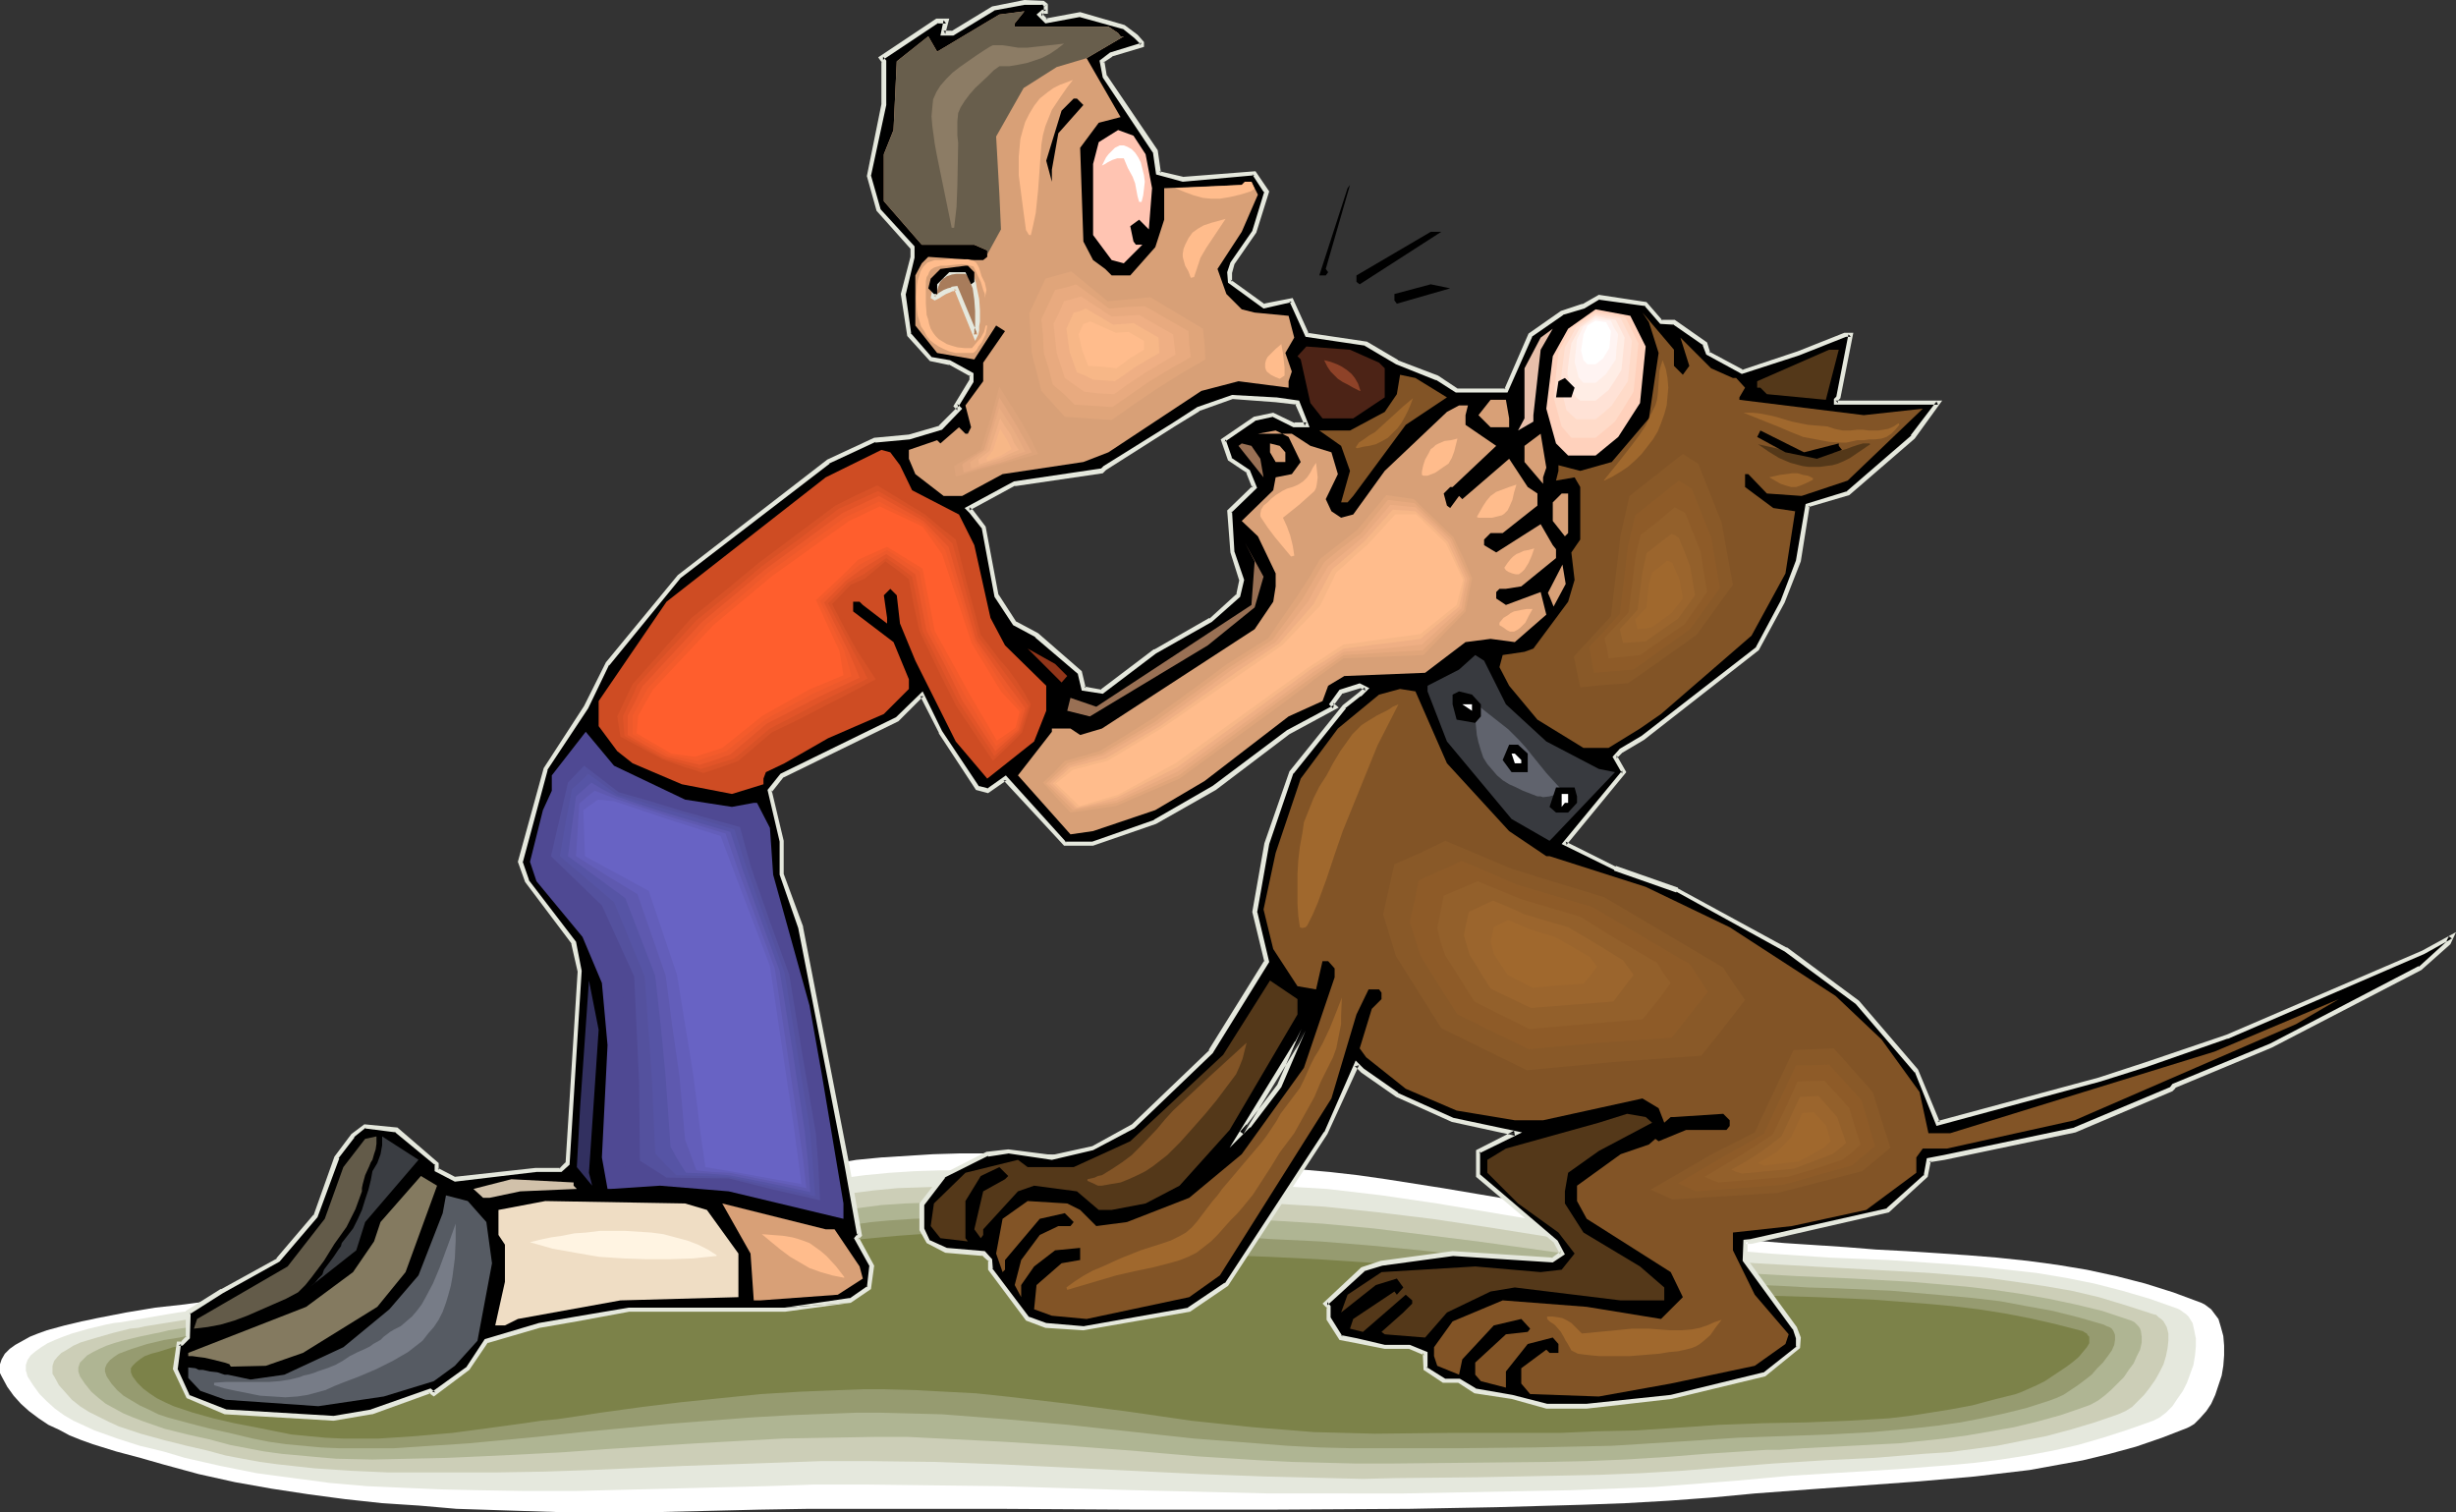 <?xml version="1.0" encoding="UTF-8" standalone="no"?>
<svg
   version="1.0"
   width="129.98mm"
   height="80.016mm"
   id="svg137"
   sodipodi:docname="Kissing Dog on Nose.wmf"
   xmlns:inkscape="http://www.inkscape.org/namespaces/inkscape"
   xmlns:sodipodi="http://sodipodi.sourceforge.net/DTD/sodipodi-0.dtd"
   xmlns="http://www.w3.org/2000/svg"
   xmlns:svg="http://www.w3.org/2000/svg">
  <rect width="100%" height="100%" fill="#333333" stroke="none"/>
  <sodipodi:namedview
     id="namedview137"
     pagecolor="#ffffff"
     bordercolor="#000000"
     borderopacity="0.25"
     inkscape:showpageshadow="2"
     inkscape:pageopacity="0.0"
     inkscape:pagecheckerboard="0"
     inkscape:deskcolor="#d1d1d1"
     inkscape:document-units="mm" />
  <defs
     id="defs1">
    <pattern
       id="WMFhbasepattern"
       patternUnits="userSpaceOnUse"
       width="6"
       height="6"
       x="0"
       y="0" />
  </defs>
  <path
     style="fill:#ffffff;fill-opacity:1;fill-rule:evenodd;stroke:none"
     d="m 19.392,263.65 5.818,-1.131 5.818,-0.969 5.818,-0.646 5.979,-0.808 11.635,-1.131 11.797,-0.808 11.797,-0.969 11.797,-0.969 11.797,-1.292 5.818,-0.646 5.818,-0.969 3.878,-0.808 3.717,-0.969 3.717,-1.292 3.555,-1.292 3.555,-1.615 3.555,-1.616 6.949,-3.393 6.949,-3.393 3.555,-1.615 3.555,-1.454 3.555,-1.292 3.717,-1.131 3.878,-0.808 3.878,-0.646 5.01,-0.485 5.171,-0.323 5.171,-0.323 5.333,-0.162 h 10.504 l 10.504,0.323 10.666,0.646 10.504,0.646 5.171,0.323 5.171,0.323 10.342,0.485 5.656,0.485 5.494,0.485 5.656,0.646 5.656,0.808 11.312,1.777 11.474,1.939 11.312,2.1 11.312,2.1 11.312,2.1 5.494,0.808 5.494,0.808 5.979,0.646 5.979,0.485 12.282,0.808 5.979,0.485 6.141,0.323 12.12,0.808 5.979,0.485 6.141,0.646 5.979,0.808 5.818,0.969 5.979,1.292 5.656,1.454 5.656,1.777 5.656,2.1 0.646,0.323 0.646,0.485 0.646,0.485 0.485,0.646 0.97,1.292 0.485,1.616 0.485,1.777 0.162,1.939 v 1.939 l -0.162,2.1 -0.323,1.939 -0.646,1.939 -0.646,1.939 -0.808,1.777 -0.97,1.454 -1.293,1.454 -1.131,1.131 -0.808,0.485 -0.646,0.323 -5.01,1.939 -5.171,1.777 -5.333,1.454 -5.333,1.292 -5.333,0.969 -5.333,0.969 -5.494,0.646 -5.494,0.646 -10.989,0.969 -22.139,1.615 -10.827,0.808 -8.565,0.808 -8.726,0.646 -8.565,0.485 -8.726,0.323 -17.13,0.485 -8.726,0.162 -8.565,0.162 -27.472,0.162 h -27.472 l -27.634,-0.162 h -27.472 -10.019 l -10.019,0.162 -20.2,0.485 h -10.181 -10.019 l -10.181,-0.323 -10.019,-0.323 -7.434,-0.646 -7.434,-0.485 -7.434,-0.808 -7.272,-0.969 -7.434,-1.131 -7.272,-1.292 -7.272,-1.615 -7.11,-1.939 -4.525,-1.292 -4.848,-1.292 -4.686,-1.454 -2.262,-0.808 -2.424,-0.969 -2.101,-1.131 -2.101,-0.969 -1.939,-1.292 -1.939,-1.454 -1.616,-1.454 -1.454,-1.615 L 1.454,277.382 0.323,275.282 0,274.635 v -0.646 -1.131 l 0.323,-0.969 0.646,-1.131 0.97,-0.969 1.131,-0.808 1.454,-0.808 1.454,-0.808 1.616,-0.646 1.778,-0.646 3.555,-0.969 3.394,-0.808 1.616,-0.323 z"
     id="path1" />
  <path
     style="fill:#e5e8dd;fill-opacity:1;fill-rule:evenodd;stroke:none"
     d="m 24.24,264.458 5.656,-0.969 5.656,-0.969 11.312,-1.454 11.474,-1.292 11.474,-1.131 22.786,-2.262 11.474,-1.292 11.474,-1.615 3.717,-0.646 3.717,-0.969 3.555,-0.969 3.555,-1.292 7.11,-2.746 13.898,-5.816 3.555,-1.454 3.555,-1.131 3.555,-1.131 3.555,-0.969 3.878,-0.808 3.717,-0.485 5.01,-0.485 5.01,-0.323 5.171,-0.162 h 5.01 10.342 l 10.342,0.485 10.342,0.485 10.181,0.808 5.171,0.323 5.171,0.323 10.019,0.646 5.494,0.323 5.333,0.323 5.494,0.646 5.494,0.646 10.989,1.616 22.139,3.716 10.989,1.939 10.989,1.777 5.333,0.646 5.494,0.808 5.818,0.646 5.818,0.485 11.958,0.808 11.797,0.485 11.958,0.808 5.818,0.485 5.979,0.646 5.818,0.646 5.818,0.969 5.656,1.131 5.656,1.454 5.494,1.615 5.494,1.939 0.646,0.323 0.646,0.485 0.485,0.323 0.485,0.485 0.808,1.292 0.323,1.454 0.323,1.615 v 1.615 l -0.162,1.777 -0.323,1.939 -0.646,1.777 -0.646,1.777 -0.808,1.615 -1.131,1.615 -0.97,1.454 -1.293,1.292 -1.293,0.969 -1.293,0.646 -5.01,1.777 -5.01,1.615 -5.01,1.454 -5.01,1.131 -5.171,0.969 -5.171,0.808 -5.171,0.646 -5.171,0.485 -10.504,0.808 -21.17,1.292 -10.666,0.969 -8.242,0.646 -8.403,0.646 -8.403,0.323 -8.403,0.323 -16.806,0.323 -16.806,0.323 H 267.125 253.712 l -26.987,-0.646 -26.826,-0.808 -13.574,-0.162 -13.413,-0.162 h -9.858 l -9.696,0.323 -19.23,0.485 -19.23,0.485 h -9.858 l -9.696,-0.162 -7.272,-0.162 -7.434,-0.323 -7.272,-0.323 -7.434,-0.646 -7.272,-0.969 -7.272,-0.969 -7.272,-1.454 -3.555,-0.808 -3.555,-0.808 -4.363,-1.292 -4.686,-1.131 -4.525,-1.454 -2.262,-0.808 -2.262,-0.808 -2.101,-0.969 -2.101,-0.969 -1.939,-1.131 -1.778,-1.292 -1.616,-1.454 -1.454,-1.454 -1.293,-1.777 -1.131,-1.777 -0.162,-0.646 -0.162,-0.485 v -1.131 l 0.323,-0.969 0.646,-0.969 0.97,-0.808 1.131,-0.808 1.293,-0.808 1.454,-0.646 1.616,-0.646 1.778,-0.646 3.394,-0.969 3.394,-0.808 1.616,-0.323 z"
     id="path2" />
  <path
     style="fill:#ccceb7;fill-opacity:1;fill-rule:evenodd;stroke:none"
     d="m 29.088,265.266 10.989,-1.777 10.989,-1.615 11.15,-1.454 11.15,-1.292 10.989,-1.292 11.15,-1.292 11.15,-1.454 10.989,-1.454 3.717,-0.646 3.717,-0.808 3.555,-0.808 3.555,-1.131 6.949,-2.262 6.949,-2.423 6.949,-2.423 7.11,-2.1 3.394,-0.969 3.717,-0.808 3.555,-0.646 3.717,-0.485 5.01,-0.485 4.848,-0.162 5.01,-0.162 5.01,-0.162 10.019,0.323 10.019,0.485 20.2,1.454 10.019,0.646 9.858,0.646 5.171,0.323 5.333,0.323 10.666,1.131 10.666,1.292 10.827,1.615 21.331,3.393 10.504,1.454 10.666,1.292 5.656,0.646 5.818,0.485 11.474,0.646 11.635,0.646 11.635,0.646 5.818,0.485 5.656,0.485 5.818,0.808 5.494,0.808 5.656,0.969 5.494,1.292 5.333,1.615 5.494,1.777 0.646,0.162 0.485,0.485 0.485,0.323 0.485,0.485 0.646,1.131 0.323,1.292 v 1.454 l -0.162,1.454 -0.323,1.616 -0.485,1.615 -0.808,1.615 -0.808,1.454 -1.131,1.615 -1.131,1.454 -1.131,1.131 -1.293,1.292 -1.293,0.808 -1.454,0.646 -4.686,1.615 -4.848,1.454 -4.848,1.292 -5.01,0.969 -4.848,0.969 -4.848,0.646 -4.848,0.646 -5.01,0.323 -9.858,0.808 -10.019,0.485 -10.181,0.646 -10.342,0.808 -8.08,0.646 -8.242,0.485 -8.242,0.323 -8.08,0.162 -16.322,0.323 -16.16,0.162 -6.626,0.162 -6.626,-0.162 -13.09,-0.323 -13.09,-0.485 -13.251,-0.646 -13.09,-0.646 -13.251,-0.646 -13.09,-0.485 -13.251,-0.162 h -9.534 l -9.211,0.323 -18.584,0.646 -18.261,0.808 -9.373,0.323 -9.534,0.162 h -7.11 -7.272 -7.434 l -7.272,-0.323 -7.272,-0.485 -7.434,-0.808 -3.555,-0.485 -3.555,-0.646 -3.394,-0.646 -3.555,-0.969 -4.202,-0.969 -4.525,-1.131 -4.686,-1.292 -4.363,-1.454 -2.101,-0.969 -1.939,-0.969 -1.939,-0.969 -1.778,-1.131 -1.616,-1.292 -1.293,-1.454 -1.293,-1.454 -0.97,-1.777 -0.323,-0.485 v -0.646 -0.969 l 0.323,-0.969 0.646,-0.808 0.808,-0.808 1.131,-0.646 1.293,-0.808 1.454,-0.646 1.616,-0.485 1.616,-0.485 3.394,-0.969 3.232,-0.808 1.616,-0.162 z"
     id="path3" />
  <path
     style="fill:#afb593;fill-opacity:1;fill-rule:evenodd;stroke:none"
     d="m 33.774,266.073 21.493,-3.231 21.493,-3.069 21.493,-3.069 21.654,-2.908 3.555,-0.485 3.555,-0.646 7.11,-1.616 6.949,-1.939 6.949,-1.939 6.949,-1.939 6.949,-1.777 3.555,-0.646 3.555,-0.808 3.555,-0.485 3.717,-0.485 4.686,-0.323 4.848,-0.162 4.848,-0.162 4.848,0.162 9.696,0.162 9.858,0.646 10.019,0.808 9.696,0.808 9.858,0.646 9.534,0.485 10.342,0.646 10.342,0.969 10.342,1.292 10.342,1.292 10.504,1.454 10.342,1.454 10.342,1.292 10.181,1.131 5.656,0.485 5.656,0.485 11.312,0.646 11.15,0.485 11.474,0.646 5.656,0.485 5.494,0.485 5.494,0.646 5.494,0.808 5.494,0.969 5.333,1.131 5.333,1.292 5.333,1.777 0.485,0.162 0.646,0.323 0.485,0.485 0.323,0.323 0.323,0.485 0.162,0.485 0.162,1.131 v 1.131 l -0.323,1.454 -0.646,1.292 -0.646,1.454 -0.97,1.292 -0.97,1.454 -1.293,1.292 -1.293,1.292 -1.293,1.131 -1.293,0.969 -1.454,0.808 -1.293,0.485 -4.686,1.616 -4.686,1.292 -4.686,1.131 -4.525,0.808 -4.686,0.808 -4.686,0.646 -4.525,0.485 -4.686,0.485 -9.373,0.485 -9.534,0.485 -4.848,0.323 h -2.424 l -2.586,0.162 -4.848,0.323 -5.01,0.323 -8.08,0.646 -7.918,0.485 -7.918,0.323 -7.918,0.162 -15.837,0.162 -15.675,0.162 h -6.464 l -6.302,-0.162 -6.464,-0.162 -6.464,-0.323 -12.766,-0.808 -12.928,-1.131 -12.928,-0.969 -12.766,-0.808 -12.766,-0.646 -6.464,-0.323 h -6.464 l -9.211,0.162 -9.05,0.162 -8.888,0.485 -8.726,0.485 -17.614,1.131 -8.888,0.646 -9.211,0.485 -6.949,0.323 -7.272,0.323 -7.272,0.162 -7.434,0.162 -7.272,-0.162 -3.717,-0.323 -3.555,-0.323 -3.555,-0.323 -3.555,-0.485 -3.394,-0.646 -3.394,-0.646 -4.202,-1.131 -4.363,-0.969 -4.525,-1.131 -4.202,-1.454 -2.101,-0.808 -1.939,-0.808 -1.778,-0.969 -1.778,-0.969 -1.616,-1.292 -1.293,-1.131 -1.293,-1.615 -0.97,-1.454 -0.162,-0.485 -0.162,-0.485 v -0.808 l 0.323,-0.969 0.646,-0.646 0.808,-0.808 1.131,-0.646 1.293,-0.646 1.454,-0.646 1.454,-0.485 1.616,-0.485 3.394,-0.808 3.07,-0.646 1.616,-0.323 z"
     id="path4" />
  <path
     style="fill:#969b70;fill-opacity:1;fill-rule:evenodd;stroke:none"
     d="m 38.622,267.043 10.504,-1.615 10.342,-1.777 20.846,-3.393 20.846,-3.393 10.342,-1.454 10.504,-1.454 7.11,-0.969 6.949,-1.292 6.949,-1.454 6.949,-1.454 6.949,-1.454 6.787,-1.292 7.11,-1.131 3.555,-0.485 3.555,-0.323 4.686,-0.323 4.686,-0.162 h 4.686 4.686 l 9.534,0.485 9.696,0.646 19.23,1.777 9.534,0.646 9.373,0.646 10.019,0.485 10.019,0.808 10.019,0.969 10.019,1.131 20.2,2.262 10.019,1.131 10.019,1.131 5.333,0.485 5.494,0.485 10.989,0.485 5.656,0.323 5.494,0.162 10.989,0.485 5.494,0.485 5.494,0.485 5.333,0.485 5.494,0.646 5.171,0.969 5.333,0.969 5.171,1.292 5.01,1.454 0.646,0.323 0.485,0.162 0.485,0.323 0.323,0.485 0.162,0.323 0.162,0.485 v 0.969 l -0.162,0.969 -0.485,1.131 -0.808,1.131 -0.97,1.292 -1.131,1.131 -1.131,1.292 -1.454,1.131 -1.293,0.969 -1.454,0.969 -1.454,0.969 -1.454,0.646 -1.293,0.485 -4.525,1.454 -4.525,1.131 -4.525,0.969 -4.202,0.808 -4.525,0.646 -4.363,0.485 -8.726,0.808 -8.726,0.485 -9.05,0.323 -4.686,0.162 -4.525,0.162 -4.848,0.323 -4.848,0.323 -7.757,0.485 -7.757,0.485 -7.757,0.162 -7.595,0.162 -15.352,0.162 h -15.19 -6.302 l -6.302,-0.162 -6.302,-0.323 -6.141,-0.485 -12.605,-0.969 -25.21,-2.746 -12.605,-1.131 -6.302,-0.485 -6.302,-0.485 -6.141,-0.162 -6.302,-0.162 h -4.525 l -4.363,0.162 -8.726,0.323 -8.403,0.485 -8.242,0.646 -8.403,0.646 -8.403,0.808 -8.565,0.808 -4.525,0.485 -4.525,0.485 -6.787,0.646 -6.949,0.646 -7.434,0.485 -7.272,0.485 h -7.434 -3.555 l -3.717,-0.162 -3.394,-0.323 -3.555,-0.323 -3.394,-0.485 -3.232,-0.646 -4.04,-0.969 -4.363,-0.969 -4.363,-1.131 -4.202,-1.131 -1.939,-0.646 -1.939,-0.969 -1.778,-0.808 -1.616,-0.969 -1.616,-0.969 -1.293,-1.131 -1.131,-1.292 -0.97,-1.454 -0.162,-0.485 -0.162,-0.485 v -0.646 l 0.323,-0.808 0.646,-0.808 0.808,-0.646 0.97,-0.646 1.293,-0.485 1.293,-0.485 3.07,-0.969 3.394,-0.808 3.07,-0.485 1.454,-0.323 z"
     id="path5" />
  <path
     style="fill:#7c8249;fill-opacity:1;fill-rule:evenodd;stroke:none"
     d="m 43.47,268.012 10.181,-1.615 10.019,-1.777 10.019,-1.939 10.019,-1.939 10.181,-1.777 10.019,-1.777 10.181,-1.615 10.181,-1.292 13.898,-1.939 6.787,-0.969 6.949,-0.969 13.736,-1.777 6.949,-0.808 6.949,-0.646 4.525,-0.323 4.686,-0.162 h 4.525 l 4.686,0.162 9.211,0.646 9.373,0.646 9.534,0.969 9.211,0.969 9.373,0.808 4.525,0.323 4.525,0.162 9.858,0.485 9.696,0.646 9.696,0.808 9.696,0.808 19.554,1.939 19.392,1.777 5.333,0.485 5.333,0.323 10.666,0.485 10.827,0.323 10.827,0.485 10.504,0.808 5.333,0.485 5.333,0.646 5.171,0.808 5.01,0.969 5.01,1.131 5.01,1.292 0.646,0.162 0.485,0.323 0.323,0.162 0.162,0.323 0.323,0.323 v 0.485 0.808 l -0.485,0.808 -0.808,0.969 -0.808,0.969 -1.131,0.969 -1.293,0.969 -1.454,0.969 -2.909,1.939 -1.616,0.808 -1.454,0.646 -1.454,0.646 -1.293,0.485 -4.525,1.131 -4.202,1.131 -4.363,0.808 -4.04,0.646 -4.202,0.646 -4.04,0.485 -8.242,0.485 -8.242,0.323 -8.565,0.162 -4.363,0.162 -4.525,0.162 -4.525,0.323 -4.848,0.323 -7.434,0.485 -7.595,0.162 -7.434,0.323 h -7.595 -14.706 l -14.706,0.162 -6.141,-0.162 -6.141,-0.162 -5.979,-0.485 -6.141,-0.485 -12.282,-1.292 -12.282,-1.777 -12.282,-1.616 -12.443,-1.454 -6.141,-0.646 -6.141,-0.323 -5.979,-0.323 -6.141,-0.162 h -4.363 l -4.363,0.162 -4.202,0.162 -4.04,0.162 -7.918,0.485 -7.918,0.808 -7.918,0.808 -7.918,0.969 -8.242,1.131 -4.202,0.646 -4.363,0.646 -3.394,0.323 -3.232,0.485 -7.11,0.969 -7.272,0.969 -7.434,0.646 -7.272,0.485 h -3.717 -3.555 l -3.394,-0.162 -3.394,-0.323 -3.394,-0.323 -3.232,-0.646 -4.04,-0.808 -4.202,-0.808 -4.202,-0.969 -4.04,-1.131 -1.939,-0.646 -1.939,-0.646 -1.778,-0.808 -1.616,-0.808 -1.454,-0.969 -1.293,-0.969 -1.131,-1.131 -0.97,-1.292 -0.323,-0.808 v -0.808 l 0.323,-0.485 0.646,-0.646 0.808,-0.646 0.97,-0.646 1.293,-0.485 1.293,-0.323 3.07,-0.969 3.07,-0.646 3.07,-0.485 1.454,-0.162 z"
     id="path6" />
  <path
     style="fill:#000000;fill-opacity:1;fill-rule:evenodd;stroke:none"
     d="m 249.672,225.201 6.302,-7.916 4.848,-11.309 -1.293,2.585 -11.15,18.094 z M 209.272,0.969 V 2.262 h -0.646 l -0.646,0.646 1.293,1.292 6.787,-1.292 8.726,2.423 2.424,1.939 1.293,1.292 v 0.485 l -6.141,1.939 -1.939,1.292 0.646,3.069 10.019,14.863 0.646,4.362 4.848,1.292 14.382,-1.292 2.424,3.877 -2.424,7.916 -4.525,6.3 -0.485,1.777 v 1.939 l 6.787,4.847 5.656,-1.131 2.909,6.785 11.958,1.777 6.141,3.877 8.08,3.069 3.878,2.585 h 9.858 l 4.848,-11.309 6.302,-4.362 4.363,-1.292 3.07,-1.777 9.373,1.292 3.07,3.716 h 2.586 l 6.141,4.2 0.646,1.939 6.949,3.716 11.15,-3.716 9.211,-3.716 h 1.293 l -2.424,12.601 -0.646,0.485 v 0.646 h 20.523 l -5.01,6.785 -13.09,11.309 -8.08,2.423 -1.778,11.147 -3.232,8.078 -5.01,9.37 -22.947,17.932 -4.363,2.585 -1.131,1.131 1.778,3.069 -11.797,14.378 10.019,4.847 12.443,4.362 21.654,11.793 14.382,10.662 11.797,13.732 4.363,10.339 32.32,-8.562 9.373,-3.069 16.16,-5.654 39.107,-16.801 5.656,-3.069 -0.646,1.292 -5.494,5.008 -29.896,15.347 -19.392,8.239 -0.485,0.485 -19.392,8.239 -26.179,5.493 -3.07,0.485 -0.485,3.231 -7.595,6.785 -27.31,6.3 h -1.293 v 3.716 l 10.019,13.732 0.646,1.777 v 1.939 l -6.787,5.493 -18.746,4.362 -16.806,1.939 h -8.08 l -6.949,-1.939 -7.272,-1.131 -3.232,-1.939 h -3.07 l -3.717,-2.585 v -3.069 l -3.07,-1.131 h -5.01 l -5.656,-1.292 -3.07,-0.646 -2.586,-3.716 v -2.423 l -0.485,-0.646 7.434,-6.785 3.717,-1.292 14.221,-1.939 20.038,1.292 1.778,-1.292 -1.131,-2.423 -15.514,-13.086 v -5.008 l 7.272,-3.554 -12.443,-2.585 -11.15,-5.008 -6.787,-4.847 -1.293,-1.292 -6.141,13.732 -19.877,30.371 -7.434,4.847 -21.17,3.877 -7.434,-0.646 -3.717,-1.292 -7.434,-9.855 v -1.939 l -1.454,-1.292 -7.434,-0.646 -3.555,-1.777 -1.293,-2.423 v -5.17 l 4.363,-5.493 8.726,-4.362 4.202,-0.646 8.726,1.292 8.242,-1.777 8.08,-4.523 15.514,-14.863 11.15,-18.094 -2.424,-9.855 2.424,-13.57 5.01,-14.378 10.504,-13.086 3.07,-2.423 1.293,-1.131 -1.293,-0.646 -3.717,1.131 -1.939,2.585 0.646,0.485 -9.211,5.008 -14.867,11.147 -11.797,6.947 -12.443,4.362 h -5.656 l -11.958,-13.086 -3.555,2.423 -1.939,-0.646 -7.434,-11.147 -3.717,-7.431 -5.01,5.008 -22.947,11.147 -2.424,3.069 2.424,10.016 v 6.785 l 3.717,10.501 9.211,47.334 2.586,14.216 -0.646,0.646 3.07,5.654 -0.485,4.2 -3.878,2.585 -13.09,1.777 h -31.027 l -10.504,1.939 -7.595,1.292 -10.504,3.069 -3.717,5.493 -6.787,5.17 -0.808,-0.646 -11.635,4.2 -7.595,1.292 -21.654,-1.292 -7.434,-3.069 -2.586,-5.654 0.646,-4.847 h 0.646 l 1.293,-1.292 v -5.008 l 6.787,-4.2 11.15,-6.3 7.434,-8.724 4.363,-11.793 3.232,-4.362 2.424,-1.939 6.141,0.808 8.242,6.785 v 1.292 l 3.555,1.777 16.322,-1.777 h 4.848 l 1.293,-1.292 2.586,-38.449 -1.293,-5.654 -9.373,-12.439 -1.293,-3.877 5.01,-18.578 8.08,-12.439 4.363,-8.562 14.382,-17.447 29.734,-22.94 9.373,-4.362 6.787,-0.646 6.302,-1.939 3.717,-3.716 -0.646,-0.646 3.07,-4.847 v -1.292 l -4.363,-2.423 -3.717,-0.646 -4.363,-5.008 -1.131,-8.078 1.778,-7.431 v -1.939 l -6.787,-7.431 -1.778,-6.785 2.909,-14.216 v -8.724 l -0.485,-0.646 11.15,-7.431 h 1.778 l -0.485,2.423 h 1.778 l 8.08,-5.008 6.302,-1.131 h 3.717 z m 50.258,79.644 -4.363,-0.646 -8.726,-0.485 -6.787,2.262 -5.01,3.231 -13.574,8.562 -0.646,0.646 -17.453,2.585 -9.373,4.847 0.646,0.646 2.424,3.231 2.586,13.57 3.717,5.654 4.363,2.423 8.726,7.431 0.646,3.231 3.717,0.485 10.666,-7.916 11.15,-6.3 5.494,-5.008 0.646,-3.069 -1.939,-5.493 -0.485,-8.239 5.01,-4.847 -1.293,-3.231 -3.717,-2.423 -1.293,-3.716 6.302,-4.362 3.717,-0.646 4.202,1.939 h 2.424 z"
     id="path7" />
  <path
     style="fill:#e5e8dd;fill-opacity:1;fill-rule:evenodd;stroke:none"
     d="m 249.995,225.524 h 0.162 l 6.141,-8.078 4.848,-11.309 -0.808,-0.323 -1.293,2.585 v -0.162 l -13.09,21.325 4.04,-4.039 -0.646,-0.646 -1.293,1.454 0.646,0.485 11.15,-18.094 v 0 l 1.293,-2.585 -0.808,-0.323 -4.848,11.147 v 0 l -6.141,8.078 v -0.162 z"
     id="path8" />
  <path
     style="fill:#e5e8dd;fill-opacity:1;fill-rule:evenodd;stroke:none"
     d="m 208.949,1.292 -0.162,-0.323 V 2.262 l 0.485,-0.323 h -0.808 l -1.131,0.969 1.778,1.777 6.949,-1.292 h -0.162 l 8.726,2.423 -0.162,-0.162 2.424,1.939 v 0 l 1.293,1.292 -0.162,-0.323 v 0.485 l 0.323,-0.485 -6.302,1.939 -2.101,1.616 0.646,3.393 10.019,15.024 v -0.162 l 0.646,4.523 5.333,1.454 14.382,-1.292 -0.485,-0.162 2.424,3.716 v -0.323 l -2.424,7.916 v 0 l -4.363,6.3 -0.646,1.939 0.162,2.1 7.11,5.17 5.656,-1.292 -0.485,-0.162 3.232,7.108 11.958,1.777 h -0.162 l 6.302,3.716 8.08,3.231 -0.162,-0.162 4.04,2.585 h 10.342 l 5.01,-11.309 -0.162,0.162 6.302,-4.362 h -0.162 l 4.363,-1.292 3.232,-1.939 -0.323,0.162 9.373,1.292 -0.323,-0.162 3.232,3.716 2.747,0.162 -0.323,-0.162 6.302,4.362 -0.323,-0.323 0.808,2.1 7.11,3.877 11.474,-3.716 v 0 l 9.373,-3.716 h -0.323 1.293 l -0.485,-0.485 -2.424,12.439 0.162,-0.162 -0.646,0.646 v 1.131 h 20.846 l -0.323,-0.646 -5.171,6.785 h 0.162 l -13.09,11.309 0.323,-0.162 -8.403,2.585 -1.939,11.309 v 0 l -3.07,8.078 v 0 l -5.01,9.37 0.162,-0.162 -22.947,17.771 -4.363,2.585 -1.454,1.615 1.939,3.393 v -0.646 l -12.12,14.701 10.504,5.17 v 0.162 l 12.443,4.362 v -0.162 l 21.654,11.955 v 0 l 14.221,10.501 v 0 l 11.797,13.732 v -0.162 l 4.363,10.824 32.805,-8.885 9.211,-2.908 16.16,-5.654 h 0.162 l 39.269,-16.963 5.494,-3.069 -0.646,-0.485 -0.485,1.131 v 0 l -5.494,5.008 v -0.162 l -29.734,15.509 -19.554,8.078 -0.485,0.646 v 0 l -19.23,8.078 h 0.162 l -26.179,5.493 -3.394,0.646 -0.646,3.554 0.162,-0.323 -7.595,6.785 h 0.162 l -27.31,6.139 h 0.162 l -1.616,0.162 -0.162,4.2 10.019,13.732 v -0.162 l 0.646,1.939 v -0.162 1.939 l 0.323,-0.323 -6.949,5.493 0.162,-0.162 -18.584,4.523 v 0 l -16.806,1.777 v 0 h -8.08 0.162 l -6.949,-1.777 v 0 l -7.434,-1.292 h 0.162 l -3.232,-1.939 h -3.232 0.323 l -3.878,-2.423 0.323,0.323 v -3.231 l -3.555,-1.454 h -5.01 v 0 l -5.494,-1.292 -3.232,-0.646 0.323,0.323 -2.424,-3.877 v 0.323 -2.585 l -0.646,-0.808 v 0.646 l 7.434,-6.785 h -0.162 l 3.717,-1.131 v 0 l 14.221,-1.939 h -0.162 l 20.038,1.292 2.424,-1.616 -1.454,-2.746 -15.514,-13.247 v 0.323 -5.008 l -0.162,0.485 8.565,-4.2 -13.736,-2.908 v 0 l -11.15,-5.008 h 0.162 l -6.949,-4.847 0.162,0.162 -1.778,-1.777 -6.302,14.378 v -0.162 l -19.877,30.371 v -0.162 l -7.434,5.008 h 0.162 l -21.008,3.716 h 0.162 l -7.595,-0.646 v 0 l -3.555,-1.292 0.162,0.162 -7.434,-9.855 0.162,0.323 -0.162,-2.1 -1.454,-1.615 -7.595,-0.646 v 0 l -3.555,-1.615 0.162,0.162 -1.131,-2.423 v 0.162 -5.17 0.323 l 4.202,-5.493 h -0.162 l 8.726,-4.362 v 0.162 l 4.202,-0.646 h -0.162 l 8.726,1.292 8.242,-1.939 8.242,-4.362 15.675,-15.024 11.312,-18.255 -2.424,-10.178 v 0.323 l 2.424,-13.732 v 0 l 4.848,-14.216 v 0.162 l 10.504,-13.086 h -0.162 l 3.07,-2.423 h 0.162 l 1.616,-1.615 -1.939,-0.969 -4.04,1.292 -2.101,2.908 0.808,0.808 0.162,-0.646 -9.373,5.008 v 0 l -14.867,11.147 -11.797,6.785 h 0.162 l -12.443,4.362 h 0.162 -5.656 l 0.323,0.162 -12.12,-13.409 -3.878,2.746 0.323,-0.162 -1.939,-0.485 0.162,0.162 -7.434,-11.147 v 0 l -3.878,-7.916 -5.494,5.331 0.162,-0.162 -23.109,11.309 -2.586,3.231 2.424,10.339 v -0.162 6.785 l 3.717,10.662 v 0 l 9.211,47.173 2.586,14.378 0.162,-0.485 -0.808,0.969 3.232,5.816 -0.162,-0.323 -0.485,4.362 0.162,-0.323 -3.717,2.585 0.162,-0.162 -13.09,1.939 13.251,-0.969 4.04,-2.746 0.646,-4.685 -3.07,-5.654 -0.162,0.485 0.808,-0.808 -2.586,-14.378 -9.211,-47.334 v -0.162 l -3.878,-10.501 v 0.162 -6.785 l -2.424,-10.178 v 0.485 l 2.424,-3.069 -0.162,0.162 23.109,-11.309 5.01,-5.008 h -0.646 l 3.717,7.27 v 0.162 l 7.434,11.309 2.424,0.646 3.717,-2.585 h -0.646 l 12.12,13.086 h 5.818 l 12.605,-4.362 11.958,-6.785 14.706,-11.147 v 0 l 9.858,-5.331 -1.131,-0.969 0.162,0.485 1.778,-2.423 -0.162,0.162 3.717,-1.131 -0.323,-0.162 1.293,0.646 -0.162,-0.646 -1.293,1.131 v 0 l -3.07,2.423 -10.666,13.247 -5.01,14.378 v 0 l -2.424,13.732 2.424,10.016 v -0.323 l -11.15,17.932 h 0.162 l -15.514,14.863 v 0 l -7.918,4.362 v 0 l -8.08,1.777 h 0.162 l -8.888,-1.131 -4.363,0.485 -8.888,4.523 -4.525,5.816 v 5.331 l 1.454,2.585 3.717,1.939 7.595,0.646 -0.323,-0.162 1.454,1.292 -0.162,-0.323 v 1.939 l 7.595,10.178 3.878,1.454 7.595,0.485 21.331,-3.716 7.595,-5.17 19.877,-30.371 v 0 l 6.302,-13.732 -0.808,0.162 1.293,1.292 6.949,4.847 11.15,5.008 12.605,2.746 -0.162,-0.969 -7.595,3.877 v 5.331 l 15.675,13.247 -0.162,-0.162 1.293,2.423 0.162,-0.646 -1.939,1.454 0.323,-0.162 -20.038,-1.292 -14.382,1.939 -3.878,1.292 -7.757,7.27 0.97,0.969 -0.162,-0.323 v 2.585 l 2.586,4.039 3.394,0.646 5.656,1.131 h 5.01 -0.162 l 3.07,1.292 -0.323,-0.485 0.162,3.393 3.878,2.585 h 3.232 -0.162 l 3.232,2.1 7.434,1.131 v 0 l 6.949,1.939 h 8.08 v 0 l 16.968,-1.939 v 0 l 18.746,-4.523 6.949,-5.654 0.162,-2.1 -0.808,-2.1 -10.019,-13.732 0.162,0.323 v -3.716 l -0.485,0.485 h 1.293 l 27.472,-6.3 7.757,-7.108 0.646,-3.231 -0.323,0.323 3.07,-0.485 26.179,-5.493 19.392,-8.239 0.646,-0.646 h -0.162 l 19.392,-8.078 29.896,-15.509 5.818,-5.17 1.131,-2.423 -6.787,3.716 -39.107,16.801 v 0 l -16.16,5.493 -9.373,3.069 -32.32,8.724 0.485,0.162 -4.363,-10.501 -11.797,-13.732 -14.382,-10.662 h -0.162 L 335.643,177.705 v -0.162 l -12.443,-4.362 v 0.162 l -10.019,-5.008 0.162,0.646 11.958,-14.54 -1.939,-3.393 v 0.646 l 1.131,-1.131 v 0 l 4.363,-2.585 22.947,-17.932 5.171,-9.531 v 0 l 3.232,-8.239 1.778,-11.147 -0.323,0.323 8.242,-2.423 13.09,-11.309 5.494,-7.593 h -21.331 l 0.485,0.485 v -0.646 l -0.162,0.323 0.646,-0.646 2.586,-13.086 h -1.778 l -9.373,3.716 v 0 l -11.15,3.716 h 0.323 l -6.949,-3.716 0.323,0.323 -0.646,-2.1 -6.464,-4.523 h -2.747 l 0.323,0.162 -3.232,-3.716 -9.534,-1.454 -3.394,1.939 0.162,-0.162 -4.363,1.454 -6.464,4.523 -4.848,11.147 0.323,-0.162 h -9.858 0.162 l -3.878,-2.585 -8.08,-3.069 h 0.162 l -6.302,-3.716 -11.958,-1.777 0.323,0.162 -3.232,-7.108 -5.818,1.131 0.323,0.162 -6.949,-5.008 0.323,0.485 v -1.939 0.162 l 0.485,-1.777 v 0 l 4.363,-6.3 2.586,-8.239 -2.747,-4.039 -14.544,1.131 h 0.162 l -4.848,-1.131 0.323,0.323 -0.646,-4.523 -10.181,-15.024 v 0.162 l -0.485,-2.908 -0.323,0.323 1.939,-1.292 h -0.162 l 6.464,-1.939 V 8.401 l -1.293,-1.454 v 0 l -2.586,-1.939 -8.888,-2.585 -6.949,1.292 0.485,0.162 -1.293,-1.292 v 0.646 l 0.646,-0.646 -0.323,0.162 h 0.97 V 0.808 Z"
     id="path9" />
  <path
     style="fill:#e5e8dd;fill-opacity:1;fill-rule:evenodd;stroke:none"
     d="m 156.913,261.55 v 0 h -31.189 l -10.504,1.777 -7.434,1.292 v 0 l -10.827,3.231 -3.717,5.654 0.162,-0.162 -6.949,5.008 0.646,0.162 -0.97,-0.808 -11.958,4.2 h 0.162 l -7.595,1.292 v 0 l -21.654,-1.292 h 0.162 l -7.434,-2.908 0.162,0.162 -2.586,-5.654 0.162,0.323 0.646,-5.008 -0.485,0.323 h 0.808 l 1.454,-1.454 0.162,-5.17 -0.162,0.323 6.626,-4.2 v 0 l 11.312,-6.3 7.595,-8.885 4.363,-11.793 h -0.162 l 3.232,-4.2 h -0.162 l 2.424,-1.939 -0.323,0.162 6.302,0.808 -0.323,-0.162 8.242,6.785 -0.162,-0.323 v 1.454 l 4.04,2.1 16.322,-1.939 v 0 h 5.01 l 1.616,-1.454 2.424,-38.772 -1.131,-5.816 -9.534,-12.439 0.162,0.162 -1.293,-3.716 v 0.162 l 5.01,-18.578 -0.162,0.162 8.242,-12.439 v 0 l 4.202,-8.724 v 0.162 l 14.382,-17.609 -0.162,0.162 29.896,-22.94 h -0.162 l 9.373,-4.362 -0.162,0.162 6.949,-0.646 6.464,-1.939 4.04,-4.2 -0.97,-0.969 0.162,0.646 3.07,-5.008 v -1.777 l -4.686,-2.585 -3.717,-0.646 0.162,0.162 -4.363,-5.008 0.162,0.323 -1.131,-8.078 v 0.162 l 1.778,-7.431 v -2.262 l -6.949,-7.593 0.162,0.162 -1.939,-6.785 v 0.162 l 3.07,-14.216 v -8.885 l -0.646,-0.808 v 0.646 l 11.15,-7.431 -0.323,0.162 h 1.778 l -0.485,-0.646 -0.646,3.069 h 2.586 l 8.242,-5.008 h -0.162 l 6.141,-1.131 v 0 h 3.717 l -0.323,-0.162 0.646,0.485 0.646,-0.485 -0.808,-0.646 L 204.909,0 l -6.464,1.292 -8.242,5.008 0.323,-0.162 h -1.778 l 0.323,0.646 0.808,-3.069 h -2.586 L 175.659,11.47 l 0.808,1.131 -0.162,-0.323 v 8.724 -0.162 l -2.909,14.378 1.939,6.947 6.787,7.593 v -0.323 1.939 0 l -1.939,7.431 1.293,8.401 4.525,5.008 3.878,0.808 -0.162,-0.162 4.363,2.423 -0.162,-0.323 v 1.292 -0.323 l -3.232,5.331 0.808,0.808 v -0.646 l -3.717,3.716 h 0.162 l -6.141,1.777 v 0 l -6.949,0.646 -9.373,4.362 -29.896,23.102 -14.382,17.447 -4.363,8.724 v 0 l -8.08,12.439 -5.171,18.74 1.454,4.039 9.373,12.439 -0.162,-0.162 1.293,5.654 v 0 l -2.424,38.449 v -0.323 l -1.293,1.292 0.323,-0.162 h -4.848 -0.162 l -16.16,1.777 0.323,0.162 -3.717,-1.939 0.162,0.485 v -1.454 l -8.242,-7.108 -6.626,-0.646 -2.586,1.939 -3.394,4.523 -4.202,11.793 v -0.162 l -7.434,8.724 h 0.162 l -11.15,6.139 h -0.162 l -6.949,4.362 v 5.331 l 0.162,-0.323 -1.293,1.292 0.323,-0.162 H 35.39 l -0.808,5.493 2.747,5.816 7.595,3.231 21.816,1.292 7.595,-1.292 h 0.162 l 11.635,-4.2 -0.485,-0.162 1.131,0.808 7.11,-5.331 3.717,-5.493 -0.162,0.162 10.504,-3.069 v 0 l 7.434,-1.292 10.504,-1.939 v 0 h 31.027 0.162 l 13.09,-1.777 z"
     id="path10" />
  <path
     style="fill:#e5e8dd;fill-opacity:1;fill-rule:evenodd;stroke:none"
     d="m 259.853,80.129 -4.525,-0.646 h -0.162 l -8.726,-0.485 -6.949,2.423 -5.01,3.231 -13.736,8.562 -0.646,0.646 0.162,-0.162 -17.453,2.585 -9.858,5.331 0.97,0.969 v 0 l 2.424,3.069 v -0.162 l 2.586,13.893 3.717,5.654 4.525,2.423 h -0.162 l 8.726,7.431 -0.162,-0.162 0.808,3.393 4.202,0.646 10.666,-8.078 v 0 l 11.15,-6.3 5.656,-5.008 0.808,-3.393 -1.939,-5.654 v 0.162 l -0.485,-8.239 -0.162,0.323 5.171,-5.008 -1.454,-3.554 -3.878,-2.585 0.323,0.162 -1.293,-3.716 -0.162,0.485 6.141,-4.2 h -0.162 l 3.717,-0.808 h -0.162 l 4.202,2.1 h 3.232 l -2.101,-5.331 -0.808,0.646 1.939,4.362 0.323,-0.646 h -2.424 l 0.162,0.162 -4.363,-2.1 -3.878,0.808 -6.626,4.523 1.454,4.2 3.878,2.585 -0.323,-0.323 1.293,3.231 0.162,-0.485 -5.171,5.008 0.646,8.401 1.778,5.654 v -0.162 l -0.646,3.069 0.162,-0.323 -5.494,5.008 v -0.162 l -10.989,6.3 h -0.162 l -10.666,8.078 h 0.323 l -3.555,-0.646 0.323,0.323 -0.808,-3.393 -8.726,-7.593 -4.525,-2.423 0.162,0.162 -3.555,-5.493 v 0.162 l -2.586,-13.732 -2.586,-3.393 -0.646,-0.485 v 0.646 l 9.211,-5.008 -0.162,0.162 17.614,-2.585 0.808,-0.808 -0.162,0.162 13.736,-8.724 5.01,-3.069 h -0.162 l 6.787,-2.423 h -0.162 l 8.726,0.646 v 0 l 4.202,0.485 -0.323,-0.162 z"
     id="path11" />
  <path
     style="fill:#d8a077;fill-opacity:1;fill-rule:evenodd;stroke:none"
     d="m 202.969,5.331 h 18.746 l 1.939,1.292 0.485,0.646 h 0.646 l -7.434,4.362 6.787,11.793 -4.363,1.131 -3.717,5.008 0.646,18.74 1.939,3.716 2.424,1.777 1.293,1.292 h 3.717 l 5.01,-5.654 1.778,-5.493 v -6.3 l 15.514,-0.646 0.646,-0.646 h 1.293 l 1.293,2.585 -3.232,7.431 -4.848,7.431 1.778,5.008 3.07,3.069 2.586,0.646 6.787,0.646 1.131,4.362 -1.778,3.069 1.293,3.716 -0.646,1.939 v 1.292 l -10.019,-1.292 -7.434,1.939 -18.584,12.278 -5.01,1.939 -16.16,2.423 -8.08,4.362 h -3.717 l -5.656,-4.362 -1.293,-3.069 v -1.777 l 5.656,-1.939 0.646,0.646 3.717,-3.231 1.293,1.292 h 0.485 l 0.646,-1.292 -1.131,-4.362 3.555,-4.847 v -3.716 l 4.363,-6.3 -1.778,-1.131 -4.363,6.785 -7.434,-1.292 -4.363,-5.493 V 55.089 l 1.293,-2.423 1.293,-1.292 9.211,0.646 h 1.778 l 0.808,-0.646 v -1.292 l -2.586,-1.131 h -10.504 l -7.595,-8.724 v -9.37 l 1.939,-4.847 0.646,-13.732 6.302,-5.008 1.778,3.069 12.443,-7.431 5.01,-0.646 -1.939,2.423 z"
     id="path12" />
  <path
     style="fill:#a87c5b;fill-opacity:1;fill-rule:evenodd;stroke:none"
     d="m 191.173,57.673 -0.808,0.162 -0.646,0.162 -0.646,0.485 -0.808,0.485 -0.485,0.323 -0.808,0.323 -0.323,-0.323 0.323,-1.292 0.323,-1.131 0.485,-0.808 0.646,-0.808 0.808,-0.485 0.97,-0.323 1.131,-0.162 h 1.293 0.485 l 0.485,0.323 0.485,0.485 0.323,0.646 0.323,0.969 0.162,0.969 0.485,2.262 0.162,2.262 v 2.1 0.969 l -0.162,0.808 -0.162,0.646 -0.162,0.323 z"
     id="path13" />
  <path
     style="fill:#e5e8dd;fill-opacity:1;fill-rule:evenodd;stroke:none"
     d="m 191.496,57.189 -1.131,0.162 -0.162,0.162 -0.646,0.162 -0.808,0.323 v 0 l -0.808,0.485 -0.485,0.323 h 0.162 l -0.808,0.485 h 0.485 l -0.323,-0.323 0.162,0.485 0.323,-1.454 v 0.162 l 0.323,-1.131 v 0.162 l 0.323,-0.969 v 0.162 l 0.646,-0.808 v 0.162 l 0.646,-0.485 v 0 l 0.97,-0.323 h -0.162 l 1.131,-0.162 v 0 h 1.293 v 0 h 0.485 -0.162 l 0.485,0.162 h -0.162 l 0.485,0.485 -0.162,-0.162 0.485,0.646 h -0.162 l 0.323,0.969 0.323,0.808 v 0 l 0.323,2.262 0.162,2.262 v 0 2.1 0.969 0 l -0.162,0.646 v 0.646 0 l -0.162,0.323 h 0.808 l -4.04,-9.693 -0.646,0.646 4.202,10.339 0.646,-1.292 0.162,-0.808 v -0.646 -0.162 l 0.162,-0.969 v -2.1 -0.162 l -0.162,-2.262 -0.485,-2.262 v 0 l -0.162,-0.969 -0.323,-0.969 -0.485,-0.808 -0.485,-0.485 -0.646,-0.485 h -0.485 -0.162 -1.293 -0.162 l -1.131,0.323 v 0 l -0.97,0.323 -0.97,0.485 -0.646,0.808 -0.485,0.969 v 0.162 l -0.485,0.969 v 0.162 l -0.323,1.616 0.808,0.485 0.97,-0.485 v 0 l 0.485,-0.323 0.808,-0.485 v 0 l 0.808,-0.323 0.646,-0.323 -0.162,0.162 0.808,-0.323 -0.485,-0.162 z"
     id="path14" />
  <path
     style="fill:#000000;fill-opacity:1;fill-rule:evenodd;stroke:none"
     d="m 216.705,21.002 -5.01,5.654 -1.293,7.27 v 2.423 l -1.131,-4.2 3.07,-10.016 2.424,-2.423 h 0.646 z"
     id="path15" />
  <path
     style="fill:#ffc4b2;fill-opacity:1;fill-rule:evenodd;stroke:none"
     d="m 229.149,30.856 1.293,6.785 -0.646,8.239 -1.939,-1.939 -1.778,1.292 0.646,3.069 0.485,0.646 h 1.293 l -3.717,3.716 -2.424,-0.646 -3.717,-5.008 V 32.795 l 1.131,-4.362 3.878,-2.423 3.07,1.131 z"
     id="path16" />
  <path
     style="fill:#000000;fill-opacity:1;fill-rule:evenodd;stroke:none"
     d="m 265.67,54.442 -0.485,0.646 h -1.293 l 5.656,-17.447 0.485,-0.646 -4.848,16.801 z"
     id="path17" />
  <path
     style="fill:#000000;fill-opacity:1;fill-rule:evenodd;stroke:none"
     d="m 271.972,56.866 -0.646,-0.485 v -1.292 l 14.867,-8.724 h 2.101 z"
     id="path18" />
  <path
     style="fill:#000000;fill-opacity:1;fill-rule:evenodd;stroke:none"
     d="m 194.889,54.442 v 1.939 l -0.646,0.485 -1.131,-2.423 h -3.232 l -2.424,2.423 V 58.804 h -0.646 l -1.131,-1.131 0.485,-1.939 1.939,-1.939 5.01,-0.646 h 0.485 z"
     id="path19" />
  <path
     style="fill:#000000;fill-opacity:1;fill-rule:evenodd;stroke:none"
     d="m 279.406,60.743 -0.485,-0.646 V 58.804 l 7.272,-1.939 3.878,0.808 z"
     id="path20" />
  <path
     style="fill:#ffd1bc;fill-opacity:1;fill-rule:evenodd;stroke:none"
     d="m 329.179,69.305 -1.131,11.309 -4.363,6.785 -4.525,3.716 h -5.494 l -2.424,-2.423 -1.939,-6.947 1.293,-10.501 3.07,-5.493 5.494,-3.877 6.949,1.292 z"
     id="path21" />
  <path
     style="fill:#ffdbc9;fill-opacity:1;fill-rule:evenodd;stroke:none"
     d="m 327.724,68.659 -0.485,5.008 -0.485,4.685 -1.778,2.908 -1.939,3.069 -1.939,1.616 -1.939,1.616 h -4.848 l -1.939,-2.262 -0.808,-2.908 -0.808,-2.908 0.97,-9.047 2.586,-4.847 4.848,-3.231 1.616,0.323 1.454,0.162 2.909,0.646 1.293,2.585 z"
     id="path22" />
  <path
     style="fill:#ffe2d6;fill-opacity:1;fill-rule:evenodd;stroke:none"
     d="m 326.432,68.174 -0.808,8.078 -1.616,2.423 -1.616,2.423 -1.616,1.454 -1.616,1.292 h -3.878 l -1.939,-1.777 -0.646,-2.585 -0.646,-2.423 0.485,-3.716 0.485,-3.877 1.131,-1.939 1.131,-2.1 3.878,-2.585 5.01,0.808 z"
     id="path23" />
  <path
     style="fill:#ffede5;fill-opacity:1;fill-rule:evenodd;stroke:none"
     d="m 324.977,67.528 -0.646,6.462 -1.293,2.1 -1.293,1.939 -2.586,2.1 h -3.07 l -0.808,-0.646 -0.646,-0.808 -1.131,-3.877 0.323,-3.069 0.485,-3.069 1.778,-3.231 3.07,-2.262 2.101,0.485 1.939,0.323 z"
     id="path24" />
  <path
     style="fill:#fff4f2;fill-opacity:1;fill-rule:evenodd;stroke:none"
     d="m 323.684,66.882 -0.323,2.585 -0.162,2.423 -0.97,1.454 -0.97,1.454 -1.131,0.969 -0.97,0.808 h -2.424 l -0.485,-0.485 -0.485,-0.646 -0.808,-3.069 0.485,-4.523 1.293,-2.585 1.293,-0.808 1.131,-0.808 1.616,0.323 1.454,0.162 0.646,1.454 z"
     id="path25" />
  <path
     style="fill:#ffffff;fill-opacity:1;fill-rule:evenodd;stroke:none"
     d="m 322.23,66.236 -0.323,3.393 -1.293,2.1 -1.454,1.131 h -1.616 l -0.808,-0.808 -0.485,-1.939 0.485,-3.231 0.808,-1.777 1.616,-0.969 2.101,0.323 z"
     id="path26" />
  <path
     style="fill:#825426;fill-opacity:1;fill-rule:evenodd;stroke:none"
     d="m 334.835,73.182 1.778,1.777 1.293,-1.777 -1.778,-5.654 -0.646,-0.646 6.787,6.785 4.363,1.939 h 0.646 l 1.778,1.939 -1.131,1.939 v 0.485 l 24.886,3.069 11.797,-1.292 -15.029,14.378 -9.211,3.069 -6.949,-0.485 -3.717,-3.877 h -0.646 v 2.585 l 5.656,4.2 4.363,0.646 -1.939,12.439 -6.787,12.439 -18.099,15.67 -4.202,2.908 -6.302,3.877 h -5.01 l -9.211,-5.654 -5.656,-6.785 -1.939,-3.716 0.646,-2.423 4.363,-0.646 1.778,-0.646 6.949,-9.37 1.293,-4.362 -0.646,-5.493 1.778,-2.585 V 97.415 l -1.131,-1.939 -3.717,0.646 0.485,-1.939 v -1.131 l 4.363,1.131 6.302,-1.777 7.434,-8.724 1.939,-13.086 -1.939,-6.139 -1.293,-1.939 6.302,7.431 z"
     id="path27" />
  <path
     style="fill:#543819;fill-opacity:1;fill-rule:evenodd;stroke:none"
     d="m 351.641,88.853 4.363,0.969 4.363,0.646 2.262,0.162 h 2.101 l 2.262,-0.162 2.262,-0.646 1.293,-0.485 0.97,-0.323 1.131,-0.323 h 1.293 l 0.162,0.162 -4.04,2.746 -1.293,0.646 -1.131,0.485 -1.131,0.323 -1.293,0.162 -1.131,0.162 h -1.293 -1.131 l -1.131,-0.162 -2.424,-0.646 -2.262,-0.969 -2.101,-1.292 z"
     id="path28" />
  <path
     style="fill:#a0682d;fill-opacity:1;fill-rule:evenodd;stroke:none"
     d="M 348.732,82.552 H 350.51 l 1.616,0.162 1.616,0.323 1.454,0.323 3.232,0.969 1.616,0.323 1.616,0.323 1.939,0.162 1.939,0.162 1.454,0.485 0.808,0.162 0.808,0.162 h 0.646 0.808 l 1.454,-0.162 h 1.131 l 1.131,0.162 h 1.939 l 0.97,-0.162 0.97,-0.162 1.131,-0.485 0.97,-0.646 0.162,0.323 -0.808,0.969 -0.808,0.808 -0.97,0.646 -0.97,0.323 -1.293,0.162 h -1.131 l -1.131,0.162 h -1.293 l -1.454,0.323 -0.808,0.162 h -0.808 l -2.586,-0.162 -2.586,-0.485 -2.586,-0.485 -2.424,-0.969 -2.262,-0.969 -2.424,-0.969 z"
     id="path29" />
  <path
     style="fill:#e8bfaa;fill-opacity:1;fill-rule:evenodd;stroke:none"
     d="m 306.716,83.037 v 1.292 l -3.07,1.777 1.293,-2.423 V 73.667 l 3.232,-6.139 2.424,-1.777 -2.424,4.2 z"
     id="path30" />
  <path
     style="fill:#4c2316;fill-opacity:1;fill-rule:evenodd;stroke:none"
     d="m 275.851,72.536 1.131,1.131 v 5.816 l -6.302,4.2 h -6.141 l -2.424,-3.069 -1.939,-8.724 -0.646,-0.646 1.778,-1.939 8.726,0.646 z"
     id="path31" />
  <path
     style="fill:#543819;fill-opacity:1;fill-rule:evenodd;stroke:none"
     d="M 365.216,79.967 353.419,78.837 352.126,77.544 h -0.646 v -1.292 l 14.382,-6.3 h 1.939 z"
     id="path32" />
  <path
     style="fill:#825426;fill-opacity:1;fill-rule:evenodd;stroke:none"
     d="m 289.425,79.483 -8.242,5.493 -10.504,14.216 -1.131,1.292 h -1.293 l 1.778,-6.3 -1.778,-5.008 -4.363,-3.069 h 6.141 l 6.949,-3.716 2.424,-3.554 0.646,-3.877 3.07,0.646 z"
     id="path33" />
  <path
     style="fill:#000000;fill-opacity:1;fill-rule:evenodd;stroke:none"
     d="m 314.312,79.483 h -3.07 l 0.485,-3.231 1.293,-0.646 1.939,1.939 z"
     id="path34" />
  <path
     style="fill:#d8a077;fill-opacity:1;fill-rule:evenodd;stroke:none"
     d="m 301.868,83.683 v 1.777 h -3.717 l -2.424,-2.423 2.424,-3.069 h 3.07 z"
     id="path35" />
  <path
     style="fill:#d8a077;fill-opacity:1;fill-rule:evenodd;stroke:none"
     d="m 293.142,83.037 v 1.939 l 6.141,4.2 -8.726,8.239 h -0.485 l -1.293,1.292 0.646,2.423 0.646,0.485 1.778,-2.423 0.646,0.646 9.373,-8.078 3.717,5.654 1.939,1.292 v 2.423 l -6.949,5.493 h -2.424 l -1.293,1.292 v 1.131 l 2.424,1.454 8.888,-5.654 2.424,4.2 0.646,0.808 v 1.777 l -6.949,5.654 -3.07,0.485 h -1.293 l -0.646,0.646 v 1.292 l 1.939,1.292 6.949,-2.585 1.131,4.523 -6.302,5.493 -4.848,-0.646 -5.01,0.646 -8.08,6.139 -16.16,0.646 -3.232,1.939 -1.131,3.069 -6.787,3.069 -16.806,12.924 -9.858,5.816 -12.443,4.2 -4.525,0.646 -10.504,-11.793 6.787,-8.724 v -0.646 h 3.717 l 1.939,1.292 4.363,-1.292 30.542,-19.871 3.717,-5.493 0.485,-3.069 v -2.585 l -3.555,-7.431 -3.232,-3.069 6.302,-6.139 0.485,-2.585 3.232,-0.646 1.778,-2.423 -2.424,-5.008 -2.586,-1.292 -3.555,0.646 h 6.787 l 3.717,2.423 4.202,1.292 1.293,4.362 -2.424,5.008 1.131,2.423 1.939,1.292 2.424,-0.646 6.302,-8.724 12.443,-11.793 2.424,-1.292 h 1.778 z"
     id="path36" />
  <path
     style="fill:#000000;fill-opacity:1;fill-rule:evenodd;stroke:none"
     d="m 367.801,88.691 v 0.485 l 0.646,0.808 -5.01,1.777 -6.302,-1.292 -5.656,-3.069 0.646,-1.292 8.726,4.362 z"
     id="path37" />
  <path
     style="fill:#d8a077;fill-opacity:1;fill-rule:evenodd;stroke:none"
     d="m 308.656,95.476 v 1.292 l -3.717,-4.362 v -3.231 l 3.232,-2.423 1.131,6.785 z"
     id="path38" />
  <path
     style="fill:#997054;fill-opacity:1;fill-rule:evenodd;stroke:none"
     d="m 252.096,91.761 0.646,3.716 -5.01,-6.3 0.646,-0.485 1.939,0.485 z"
     id="path39" />
  <path
     style="fill:#d8a077;fill-opacity:1;fill-rule:evenodd;stroke:none"
     d="m 257.105,90.468 v 1.939 h -1.939 l -1.131,-1.939 V 88.691 l 1.939,0.485 z"
     id="path40" />
  <path
     style="fill:#ce4c23;fill-opacity:1;fill-rule:evenodd;stroke:none"
     d="m 180.022,93.053 2.424,5.008 9.373,4.847 3.07,6.139 3.232,14.54 2.909,5.493 8.242,8.078 v 5.008 l -2.424,6.139 -9.373,7.431 -6.302,-7.431 -8.08,-16.155 -3.07,-7.431 -0.646,-5.654 -1.293,-1.292 -1.293,1.292 0.646,4.523 v 1.131 l -4.848,-3.716 -0.646,-0.646 h -1.293 v 1.939 l 8.08,6.139 3.07,7.431 v 1.939 l -5.01,5.008 -11.15,4.847 -8.726,5.008 -3.717,1.777 -0.485,1.292 v 1.131 l -6.302,1.939 -10.019,-1.939 -9.858,-4.2 -3.07,-2.423 -3.717,-5.008 v -5.008 l 13.574,-19.871 31.835,-24.879 11.15,-5.493 1.778,0.485 z"
     id="path41" />
  <path
     style="fill:#d8a077;fill-opacity:1;fill-rule:evenodd;stroke:none"
     d="m 313.665,106.623 -0.646,0.646 -2.424,-3.069 v -3.716 l 1.778,-1.777 h 1.293 z"
     id="path42" />
  <path
     style="fill:#997054;fill-opacity:1;fill-rule:evenodd;stroke:none"
     d="m 250.965,121.486 -9.373,7.593 -23.594,14.216 -4.525,-1.131 0.646,-2.585 5.171,1.777 31.027,-20.355 0.646,-8.724 -1.939,-3.716 3.717,6.785 z"
     id="path43" />
  <path
     style="fill:#d8a077;fill-opacity:1;fill-rule:evenodd;stroke:none"
     d="m 309.625,118.578 0.485,1.131 0.646,1.615 2.424,-4.523 -0.646,-3.877 z"
     id="path44" />
  <path
     style="fill:#913519;fill-opacity:1;fill-rule:evenodd;stroke:none"
     d="m 213.473,135.218 -1.131,1.292 -6.787,-6.785 5.494,3.069 z"
     id="path45" />
  <path
     style="fill:#383a3f;fill-opacity:1;fill-rule:evenodd;stroke:none"
     d="m 301.222,140.872 8.08,7.431 10.504,5.493 3.232,0.646 -12.443,13.086 -0.646,0.646 -7.595,-4.362 -12.928,-15.509 -3.878,-10.016 v -1.131 l 6.302,-3.231 3.232,-2.908 1.778,1.131 z"
     id="path46" />
  <path
     style="fill:#60636d;fill-opacity:1;fill-rule:evenodd;stroke:none"
     d="m 294.758,140.387 2.424,1.939 2.262,1.777 2.262,1.777 2.101,2.1 1.454,1.615 1.293,1.615 2.747,3.393 3.232,3.554 -0.323,0.646 -1.131,0.162 -1.131,0.323 -1.293,0.162 -0.485,-0.162 h -0.646 l -2.909,-1.131 -1.293,-0.646 -1.454,-0.646 -1.293,-0.808 -1.131,-0.969 -0.97,-1.131 -0.97,-1.131 -0.808,-1.292 -0.485,-1.454 -0.485,-1.615 -0.323,-1.454 z"
     id="path47" />
  <path
     style="fill:#825426;fill-opacity:1;fill-rule:evenodd;stroke:none"
     d="m 289.425,152.665 12.443,13.57 7.434,5.008 h 0.646 l 19.23,6.139 16.806,8.078 21.17,13.732 9.211,8.724 7.595,10.501 1.778,8.239 h 4.363 l 52.843,-16.317 24.886,-10.501 -8.565,5.008 -44.278,19.224 -25.533,5.654 h -4.848 l -1.293,1.777 v 3.069 l -10.019,7.431 -14.867,3.231 -11.797,1.292 v 3.554 l 4.363,8.885 6.787,7.916 -0.646,1.939 -6.141,4.362 -16.806,3.554 -14.382,2.585 -13.736,-0.485 -1.778,-2.1 v -3.069 l 5.01,-3.716 0.646,0.646 h 1.778 v -1.777 l -1.131,-1.292 -5.01,1.292 -4.363,5.493 v 3.231 l -5.01,-1.292 -1.131,-1.292 v -2.423 l 6.141,-5.654 4.363,-0.485 0.485,-0.646 -1.778,-1.939 -5.494,1.292 -6.302,6.785 -0.646,3.069 -4.363,-1.777 -0.646,-1.939 v -1.777 l 3.717,-5.17 10.019,-4.2 16.806,1.292 14.867,2.423 4.363,-4.362 -2.424,-5.008 -16.806,-10.662 -1.939,-3.554 v -3.069 l 8.726,-6.3 5.656,-1.939 1.293,-1.131 0.646,0.485 5.494,-2.262 h 8.08 l 0.646,-0.808 v -1.131 l -1.293,-1.292 -9.858,0.646 h -0.646 l -1.293,1.131 -1.131,-2.908 -3.232,-1.939 -19.877,4.362 h -5.656 l -11.635,-1.939 -10.181,-4.362 -7.918,-6.3 -1.293,-1.777 2.424,-7.916 1.939,-1.939 v -1.292 l -0.485,-0.646 h -2.101 l -2.424,5.008 -5.01,16.801 -22.301,35.38 -6.141,4.362 -20.523,4.362 -6.949,-0.646 -3.555,-1.292 0.485,-4.847 5.01,-4.362 3.717,-0.646 v -2.423 l -5.01,0.485 -4.202,3.231 -2.586,3.716 v 2.423 l -1.293,-2.423 1.293,-5.008 3.717,-5.008 3.717,-1.777 h 2.424 l 0.646,-0.808 -1.778,-1.777 -5.01,1.131 -6.949,8.239 v 1.939 l -0.485,0.485 -1.293,-3.716 1.293,-6.947 5.01,-3.554 7.918,0.485 2.586,1.292 3.232,3.231 6.141,-0.808 12.443,-4.847 10.504,-8.724 12.443,-17.286 6.141,-18.094 v -1.777 l -1.293,-1.454 h -1.131 l -1.293,5.654 -3.717,-0.646 -4.848,-7.431 -1.939,-7.916 2.424,-11.309 5.01,-14.863 7.434,-10.016 8.242,-6.785 4.202,-1.131 3.07,0.485 z"
     id="path48" />
  <path
     style="fill:#000000;fill-opacity:1;fill-rule:evenodd;stroke:none"
     d="m 296.212,140.872 v 2.423 l -1.131,1.292 -3.717,-0.646 -0.808,-3.069 v -1.939 l 1.293,-0.646 2.586,0.646 z"
     id="path49" />
  <path
     style="fill:#ffffff;fill-opacity:1;fill-rule:evenodd;stroke:none"
     d="m 294.435,142.164 -1.939,-1.292 h 1.939 z"
     id="path50" />
  <path
     style="fill:#4f4993;fill-opacity:1;fill-rule:evenodd;stroke:none"
     d="m 137.037,159.935 9.373,1.454 4.363,-0.808 h 0.646 l 2.586,5.008 0.646,9.37 7.272,26.171 2.424,13.57 4.363,26.01 v 3.069 l -22.947,-5.493 -13.736,-1.131 -9.858,0.646 h -0.646 l -1.131,-6.3 1.131,-22.455 -1.131,-12.439 -3.878,-9.208 -9.211,-11.147 -1.293,-3.877 2.586,-10.339 1.778,-3.877 v -3.069 l 6.787,-8.724 5.656,6.785 z"
     id="path51" />
  <path
     style="fill:#000000;fill-opacity:1;fill-rule:evenodd;stroke:none"
     d="m 305.585,150.726 v 3.716 h -3.232 l -1.778,-2.423 1.293,-3.069 h 1.778 z"
     id="path52" />
  <path
     style="fill:#ffffff;fill-opacity:1;fill-rule:evenodd;stroke:none"
     d="m 304.292,152.019 v 0.646 h -1.293 l -0.646,-1.939 h 0.646 z"
     id="path53" />
  <path
     style="fill:#000000;fill-opacity:1;fill-rule:evenodd;stroke:none"
     d="m 315.443,159.289 v 1.292 l -1.778,1.939 h -2.424 l -1.293,-1.131 1.293,-3.877 h 3.717 z"
     id="path54" />
  <path
     style="fill:#ffffff;fill-opacity:1;fill-rule:evenodd;stroke:none"
     d="m 313.665,160.581 h -0.646 l -0.646,0.808 v -2.585 h 1.293 z"
     id="path55" />
  <path
     style="fill:#323060;fill-opacity:1;fill-rule:evenodd;stroke:none"
     d="m 117.806,234.571 0.646,2.585 -3.07,-3.716 0.646,-11.793 1.778,-25.525 1.939,9.855 z"
     id="path56" />
  <path
     style="fill:#543819;fill-opacity:1;fill-rule:evenodd;stroke:none"
     d="m 259.529,202.907 -13.574,23.102 -10.019,11.147 -6.787,3.554 -6.787,1.292 h -2.586 l -4.363,-3.716 -8.565,-1.131 -3.232,1.131 -6.949,7.593 v 1.131 l -0.485,0.646 -1.293,-1.777 1.778,-7.593 4.363,-2.423 0.646,-0.646 -1.778,-1.777 -3.717,1.777 -3.07,5.008 v 7.431 l 0.485,0.646 -5.494,-0.646 -1.939,-2.423 0.646,-4.523 6.302,-6.139 10.504,-2.585 1.939,1.454 h 9.211 l 11.312,-5.17 18.584,-17.286 9.373,-14.863 5.494,3.716 z"
     id="path57" />
  <path
     style="fill:#543819;fill-opacity:1;fill-rule:evenodd;stroke:none"
     d="m 330.472,224.555 -10.666,5.654 -6.141,4.362 -0.646,3.716 v 2.423 l 3.717,5.816 11.312,6.785 4.848,4.2 v 2.585 h -8.726 l -21.17,-2.585 -4.848,0.808 -8.726,4.2 -4.363,5.008 -8.08,-0.646 -0.646,-0.485 4.363,-3.877 1.778,-1.777 v -0.646 l -1.293,-1.131 -8.565,7.431 -2.586,-0.646 0.646,-1.939 8.242,-5.493 0.485,0.646 1.293,-1.454 -1.293,-1.777 -4.202,1.292 -6.949,5.493 1.293,-3.554 6.787,-4.523 18.746,-1.131 13.09,1.131 4.202,-0.485 2.586,-3.231 -3.232,-4.2 -8.08,-5.816 -6.141,-6.139 v -2.585 l 3.717,-2.262 18.584,-5.17 5.656,-1.777 3.717,0.646 z"
     id="path58" />
  <path
     style="fill:#635b49;fill-opacity:1;fill-rule:evenodd;stroke:none"
     d="m 59.63,258.48 -2.424,1.292 -2.586,1.131 -5.171,2.262 -2.586,0.969 -2.747,0.808 -2.586,0.485 -2.747,0.323 0.646,-1.939 18.099,-10.501 7.434,-9.531 3.717,-10.339 4.363,-5.654 2.262,-0.485 v 0.808 0.646 l -0.162,1.131 -0.323,0.969 -0.323,1.131 -0.323,0.485 -0.323,0.808 -0.808,1.777 -0.485,1.777 -0.162,0.808 v 0.646 l -0.646,1.777 -0.646,1.777 -1.778,3.554 -2.424,3.393 -2.101,3.393 -2.424,3.231 -1.293,1.615 z"
     id="path59" />
  <path
     style="fill:#3a3d42;fill-opacity:1;fill-rule:evenodd;stroke:none"
     d="m 73.043,244.426 -1.778,5.654 -9.211,7.27 0.97,-0.808 0.646,-0.808 0.808,-0.808 0.162,-0.485 0.162,-0.485 0.485,-0.646 0.485,-0.646 0.97,-1.292 0.97,-1.454 0.485,-0.646 0.162,-0.646 1.131,-1.454 1.131,-1.454 0.97,-1.939 0.808,-1.777 0.646,-2.1 0.646,-1.939 0.485,-1.939 0.323,-1.777 0.97,-1.615 0.646,-1.777 0.323,-1.777 v -1.777 l 7.272,4.685 z"
     id="path60" />
  <path
     style="fill:#565b63;fill-opacity:1;fill-rule:evenodd;stroke:none"
     d="m 45.571,274.959 4.525,0.969 6.787,-0.969 11.797,-5.493 9.211,-7.593 5.818,-6.785 4.848,-12.439 0.646,-3.554 4.363,1.131 3.717,4.2 1.131,8.239 -2.909,15.509 -4.525,5.008 -4.202,3.069 -10.019,3.069 -13.09,1.939 -18.584,-1.292 -5.01,-1.777 -2.424,-2.585 v -2.1 l 1.454,0.162 0.646,0.323 h 0.808 l 1.454,0.323 1.454,0.162 0.97,0.323 0.485,0.162 z"
     id="path61" />
  <path
     style="fill:#847a60;fill-opacity:1;fill-rule:evenodd;stroke:none"
     d="m 81.123,254.442 -5.656,6.947 -14.867,9.208 -7.434,2.585 -6.949,0.162 -0.162,-0.162 -0.162,-0.323 -0.485,-0.162 -0.485,-0.162 -1.293,-0.323 -1.293,-0.323 -1.454,-0.323 -1.293,-0.162 -1.131,-0.162 h -0.485 -0.323 v -0.646 l 23.594,-9.208 9.373,-6.947 4.202,-6.139 1.293,-3.877 8.08,-9.208 3.232,1.939 z"
     id="path62" />
  <path
     style="fill:#d1c1aa;fill-opacity:1;fill-rule:evenodd;stroke:none"
     d="m 114.736,237.156 0.646,0.646 -11.312,0.485 -6.141,1.292 h -1.293 l -1.939,-1.777 7.595,-1.939 12.443,0.646 z"
     id="path63" />
  <path
     style="fill:#efddc4;fill-opacity:1;fill-rule:evenodd;stroke:none"
     d="m 141.4,242.002 6.302,8.724 v 8.724 l -23.594,0.646 -20.523,3.716 -2.586,1.292 h -1.939 l 1.939,-8.724 v -7.431 l -1.293,-1.939 v -5.008 l 9.373,-1.777 27.957,0.485 z"
     id="path64" />
  <path
     style="fill:#d8a077;fill-opacity:1;fill-rule:evenodd;stroke:none"
     d="m 165.155,245.88 h 1.778 l 5.01,7.431 0.646,2.423 -5.01,3.231 -15.514,1.131 h -1.293 l -0.646,-9.37 -5.656,-10.016 18.099,4.523 z"
     id="path65" />
  <path
     style="fill:#685e4c;fill-opacity:1;fill-rule:evenodd;stroke:none"
     d="m 217.352,11.632 -5.979,1.777 -6.626,4.2 -5.494,9.693 0.646,11.47 0.323,7.108 -2.747,5.008 v -0.808 l -2.586,-1.131 h -10.504 l -7.595,-8.724 v -9.37 l 1.939,-4.847 0.646,-13.732 6.302,-5.008 1.778,3.069 12.443,-7.431 5.01,-0.646 -1.939,2.423 v 0.646 h 18.746 l 1.939,1.292 0.485,0.646 h 0.646 l -7.434,4.362 0.162,0.162 z"
     id="path66" />
  <path
     style="fill:#8c7c65;fill-opacity:1;fill-rule:evenodd;stroke:none"
     d="m 212.827,8.724 -1.454,1.131 -1.454,0.969 -1.616,0.808 -1.454,0.485 -1.454,0.485 -1.616,0.323 -1.939,0.323 h -1.939 l -1.131,0.808 -1.131,1.131 -2.586,2.423 -1.131,1.292 -0.97,1.292 -0.808,1.292 -0.485,1.131 -0.162,1.616 v 2.908 l 0.162,1.454 -0.162,8.401 -0.162,4.362 -0.485,4.2 h -0.485 l -2.747,-13.409 -0.323,-1.616 -0.323,-1.777 -0.485,-3.554 -0.162,-1.939 0.162,-1.777 0.162,-1.616 0.646,-1.454 0.808,-1.292 1.131,-1.292 1.293,-1.292 1.454,-1.131 3.232,-2.262 1.454,-0.969 1.293,-0.808 0.646,-0.323 h 0.97 0.97 l 1.131,0.162 1.939,0.323 h 0.97 0.97 z"
     id="path67" />
  <path
     style="fill:#ffbc8c;fill-opacity:1;fill-rule:evenodd;stroke:none"
     d="M 196.99,59.612 V 58.804 l -0.323,-0.808 -0.485,-1.616 -1.454,-3.069 -1.131,-0.323 -1.293,-0.162 -1.616,0.162 -1.454,0.162 h -1.131 l -1.131,0.323 -0.323,0.162 -0.485,0.323 -0.323,0.485 -0.162,0.485 -0.323,0.485 -0.162,0.808 v 0.969 0.969 2.585 l 0.162,2.262 0.323,0.969 0.162,0.808 0.323,0.969 0.485,0.808 0.485,0.646 0.646,0.646 0.808,0.485 0.808,0.485 0.97,0.323 1.131,0.323 1.454,0.162 h 1.454 l 1.778,-2.1 0.646,-1.131 0.162,-0.646 0.162,-0.646 h 0.323 l -0.162,0.969 -0.162,0.808 -0.323,0.646 -0.485,0.969 -0.646,0.808 -0.323,0.646 -0.323,0.323 -0.162,0.162 -0.323,0.162 h -0.485 -1.616 -1.293 l -1.293,-0.323 -1.131,-0.485 -0.97,-0.485 -0.97,-0.646 -0.808,-0.646 -0.646,-0.808 -0.485,-0.969 -0.646,-0.969 -0.323,-1.131 -0.323,-0.969 -0.162,-1.131 -0.162,-2.423 0.162,-2.585 0.162,-0.969 0.323,-0.969 0.162,-0.646 0.323,-0.646 0.323,-0.485 0.485,-0.485 0.323,-0.323 0.485,-0.162 0.97,-0.323 h 1.293 l 1.454,-0.162 h 1.616 2.262 l 0.485,0.162 0.646,0.162 0.485,0.323 0.323,0.485 0.323,0.646 0.485,1.616 0.323,0.646 0.323,0.646 0.323,1.454 -0.162,0.808 z"
     id="path68" />
  <path
     style="fill:#ffbc8c;fill-opacity:1;fill-rule:evenodd;stroke:none"
     d="m 250.965,37.803 -0.323,0.162 -0.485,0.323 -2.101,0.646 -2.101,0.485 -1.939,0.323 h -1.778 l -1.616,-0.162 -1.778,-0.485 -1.778,-0.646 -1.939,-0.808 13.251,-0.646 0.646,-0.646 h 1.293 z"
     id="path69" />
  <path
     style="fill:#ffbc8c;fill-opacity:1;fill-rule:evenodd;stroke:none"
     d="m 245.147,43.78 -2.586,3.877 -1.293,1.939 -1.131,1.939 -0.323,0.969 -0.323,0.969 -0.323,0.969 -0.323,0.969 -0.646,0.162 -0.485,-1.292 -0.646,-1.131 -0.323,-1.131 -0.162,-0.646 v -0.646 l 0.162,-0.969 0.323,-0.808 0.323,-0.646 0.323,-0.646 0.808,-1.131 1.131,-0.808 1.131,-0.646 1.454,-0.485 z"
     id="path70" />
  <path
     style="fill:#ffbc8c;fill-opacity:1;fill-rule:evenodd;stroke:none"
     d="m 214.605,15.993 -1.131,1.454 -1.131,1.616 -0.97,1.454 -0.97,1.454 -0.646,1.616 -0.646,1.616 -0.485,1.777 -0.323,1.939 -0.162,2.262 -0.162,2.262 -0.323,4.523 -0.485,4.685 -0.485,2.262 -0.485,2.1 h -0.323 l -0.162,-0.162 -0.162,-0.323 -0.323,-0.485 -0.485,-3.554 -0.485,-3.716 -0.485,-3.716 v -1.777 -1.939 l 0.162,-1.777 0.162,-1.777 0.485,-1.777 0.485,-1.616 0.808,-1.616 0.97,-1.616 1.131,-1.454 1.616,-1.292 1.131,-0.808 1.293,-0.646 z"
     id="path71" />
  <path
     style="fill:#ffbc8c;fill-opacity:1;fill-rule:evenodd;stroke:none"
     d="m 256.297,68.82 0.323,1.777 0.162,1.454 0.162,1.454 v 1.616 l -0.97,0.646 -0.808,-0.323 -0.97,-0.485 -0.808,-0.646 -0.162,-0.323 -0.162,-0.485 v -0.808 l 0.162,-0.646 0.323,-0.646 0.485,-0.485 1.131,-1.131 z"
     id="path72" />
  <path
     style="fill:#d8a077;fill-opacity:1;fill-rule:evenodd;stroke:none"
     d="m 211.049,85.945 -5.171,-6.624 -2.101,-8.724 -0.323,-8.885 3.717,-8.239 6.141,-1.616 7.918,6.785 10.019,-0.969 12.443,7.431 0.485,7.27 -11.635,6.947 -10.504,7.27 z"
     id="path73" />
  <path
     style="fill:#e0a57a;fill-opacity:1;fill-rule:evenodd;stroke:none"
     d="m 212.989,83.36 -4.686,-5.17 -0.97,-3.877 -0.97,-3.716 -0.485,-7.916 3.232,-6.947 5.171,-1.454 7.272,5.977 8.565,-0.808 10.504,6.3 0.323,3.069 0.162,3.069 -5.01,2.908 -4.848,3.069 -4.525,3.069 -4.363,3.069 z"
     id="path74" />
  <path
     style="fill:#e8aa7f;fill-opacity:1;fill-rule:evenodd;stroke:none"
     d="m 214.928,80.937 -2.101,-2.1 -2.262,-1.939 -0.808,-3.231 -0.97,-3.069 -0.162,-3.393 -0.323,-3.393 2.747,-5.816 2.101,-0.485 2.101,-0.646 6.626,4.847 3.555,-0.323 3.555,-0.162 8.726,5.008 0.162,2.585 0.323,2.585 -4.202,2.423 -4.04,2.423 -7.434,5.17 z"
     id="path75" />
  <path
     style="fill:#efaf84;fill-opacity:1;fill-rule:evenodd;stroke:none"
     d="m 216.867,78.352 -3.878,-2.746 -1.616,-5.008 -0.323,-2.908 -0.323,-2.908 1.131,-2.262 0.97,-2.262 3.394,-0.969 6.141,4.039 2.747,-0.162 2.747,-0.162 3.394,1.939 3.394,1.939 0.485,4.039 -3.232,1.939 -3.232,1.939 -2.909,1.939 -2.909,2.1 -3.07,-0.162 z"
     id="path76" />
  <path
     style="fill:#f7b787;fill-opacity:1;fill-rule:evenodd;stroke:none"
     d="m 218.645,75.929 -1.616,-0.808 -1.616,-0.646 -1.454,-4.039 -0.646,-4.685 1.454,-3.231 1.293,-0.323 1.131,-0.485 5.494,3.231 4.04,-0.323 5.01,2.908 0.162,3.069 -2.262,1.292 -2.424,1.454 -4.202,2.908 -2.101,-0.162 z"
     id="path77" />
  <path
     style="fill:#ffbc8c;fill-opacity:1;fill-rule:evenodd;stroke:none"
     d="m 220.584,73.344 -2.909,-0.162 -1.131,-2.908 -0.808,-3.393 0.97,-2.1 1.454,-0.485 5.01,2.262 2.586,-0.162 3.07,1.777 v 1.777 l -2.909,1.777 -2.586,1.939 z"
     id="path78" />
  <path
     style="fill:#d8a077;fill-opacity:1;fill-rule:evenodd;stroke:none"
     d="m 189.557,95.961 -0.323,-2.423 6.302,-3.716 4.363,-14.54 5.171,8.239 3.878,7.431 -8.888,2.423 z"
     id="path79" />
  <path
     style="fill:#dda37a;fill-opacity:1;fill-rule:evenodd;stroke:none"
     d="m 191.173,95.315 -0.162,-1.131 -0.162,-0.969 2.747,-1.616 2.586,-1.616 1.939,-6.3 1.778,-6.3 4.363,6.947 1.778,3.231 1.616,3.231 -7.595,2.1 -4.363,1.131 z"
     id="path80" />
  <path
     style="fill:#e5a87f;fill-opacity:1;fill-rule:evenodd;stroke:none"
     d="m 192.789,94.507 -0.323,-1.616 2.101,-1.454 2.262,-1.454 1.616,-5.17 1.454,-5.331 3.555,5.816 1.454,2.585 1.454,2.585 -6.302,2.1 -3.717,0.969 z"
     id="path81" />
  <path
     style="fill:#eaad82;fill-opacity:1;fill-rule:evenodd;stroke:none"
     d="m 194.243,93.699 -0.162,-1.292 3.232,-2.423 2.586,-8.401 1.454,2.262 1.454,2.262 2.262,4.2 -2.424,0.808 -2.586,0.969 -2.747,0.808 z"
     id="path82" />
  <path
     style="fill:#f2b287;fill-opacity:1;fill-rule:evenodd;stroke:none"
     d="m 195.859,92.891 -0.162,-0.969 2.262,-1.777 2.101,-6.462 0.97,1.616 1.131,1.616 0.646,1.616 0.97,1.454 -1.939,0.808 -1.616,0.808 -2.262,0.646 z"
     id="path83" />
  <path
     style="fill:#f7b787;fill-opacity:1;fill-rule:evenodd;stroke:none"
     d="m 197.475,92.245 -0.162,-0.646 1.293,-1.454 1.454,-4.362 1.293,2.1 0.97,1.939 -2.101,1.292 z"
     id="path84" />
  <path
     style="fill:#ffbc8c;fill-opacity:1;fill-rule:evenodd;stroke:none"
     d="m 152.389,246.849 2.101,0.162 2.101,0.162 1.939,0.323 1.131,0.323 0.97,0.323 1.293,0.485 1.131,0.808 1.131,0.808 1.131,0.969 1.939,2.1 1.616,2.1 v 0.162 l -2.424,-0.485 -2.262,-0.646 -2.262,-0.808 -1.939,-1.131 -1.939,-1.131 -1.939,-1.454 -1.778,-1.454 z"
     id="path85" />
  <path
     style="fill:#ffbc8c;fill-opacity:1;fill-rule:evenodd;stroke:none"
     d="m 291.526,87.722 -0.162,0.646 -0.162,0.646 -0.323,1.292 -0.485,1.292 -0.646,1.131 -0.485,0.323 -0.485,0.323 -1.616,1.131 -0.808,0.323 -0.808,0.323 h -0.646 -0.162 l -0.323,-0.162 V 94.345 l 0.162,-0.808 0.162,-0.646 0.323,-0.969 0.808,-1.454 0.323,-0.646 0.485,-0.323 0.485,-0.485 0.646,-0.323 1.131,-0.485 1.293,-0.162 z"
     id="path86" />
  <path
     style="fill:#ffbc8c;fill-opacity:1;fill-rule:evenodd;stroke:none"
     d="m 303.323,96.93 -0.485,1.616 -0.323,1.454 -0.646,1.454 -0.323,0.646 -0.646,0.646 -0.485,0.323 -0.646,0.162 -1.293,0.323 h -1.454 -1.293 l -0.323,-0.162 0.646,-1.131 0.646,-1.131 0.646,-0.969 0.808,-0.969 1.131,-0.808 1.293,-0.485 1.293,-0.485 z"
     id="path87" />
  <path
     style="fill:#ffbc8c;fill-opacity:1;fill-rule:evenodd;stroke:none"
     d="m 306.878,109.693 -0.485,1.454 -0.646,1.454 -0.808,1.292 -0.485,0.485 -0.646,0.485 h -0.323 -0.323 l -0.646,-0.162 -0.808,-0.323 -0.485,-0.323 -0.323,-0.485 0.646,-0.969 0.646,-0.808 0.485,-0.485 0.646,-0.485 0.808,-0.323 0.646,-0.323 0.97,-0.162 z"
     id="path88" />
  <path
     style="fill:#ffbc8c;fill-opacity:1;fill-rule:evenodd;stroke:none"
     d="m 306.555,121.809 -0.808,1.454 -0.646,1.292 -0.97,0.969 -0.646,0.485 -0.646,0.323 h -0.485 -0.323 l -0.646,-0.323 -0.646,-0.485 -0.808,-0.485 v -0.485 l 0.808,-0.969 0.808,-0.485 0.646,-0.485 0.646,-0.323 0.808,-0.162 0.808,-0.162 0.97,-0.162 z"
     id="path89" />
  <path
     style="fill:#ffbc8c;fill-opacity:1;fill-rule:evenodd;stroke:none"
     d="m 263.246,92.568 0.162,1.454 0.162,1.454 -0.162,1.292 -0.162,0.808 -0.323,0.646 -3.07,2.746 -1.616,1.292 -1.616,1.292 0.808,1.777 0.646,1.777 0.485,1.939 0.162,0.969 0.162,1.131 -0.646,0.162 -1.616,-1.939 -1.616,-1.939 -1.454,-1.939 -1.293,-1.939 -0.162,-0.323 v -0.485 l 0.162,-0.808 0.485,-0.808 0.808,-0.646 0.808,-0.808 0.808,-0.646 0.808,-0.485 0.485,-0.323 0.97,-0.485 1.131,-0.323 1.131,-0.485 0.97,-0.646 0.808,-0.808 0.646,-0.969 0.485,-0.969 z"
     id="path90" />
  <path
     style="fill:#d8a077;fill-opacity:1;fill-rule:evenodd;stroke:none"
     d="m 212.665,151.857 6.949,-2.262 10.342,-6.139 15.029,-11.309 8.08,-4.847 5.01,-8.401 5.171,-7.754 7.757,-5.816 5.818,-7.27 5.818,0.969 8.565,8.078 3.555,8.562 -1.131,6.947 -8.726,9.531 -16.16,0.323 -5.494,4.039 -6.626,5.17 -20.523,14.863 -13.09,5.17 -9.211,0.969 -5.818,-6.139 z"
     id="path91" />
  <path
     style="fill:#e0a57a;fill-opacity:1;fill-rule:evenodd;stroke:none"
     d="m 212.989,152.18 6.949,-1.939 5.333,-3.231 5.171,-3.231 7.595,-5.493 7.434,-5.493 8.242,-5.17 5.656,-8.239 2.424,-3.716 2.262,-3.877 7.434,-5.816 5.818,-6.947 5.494,0.808 7.918,7.593 0.97,2.1 0.97,1.939 1.778,4.2 -1.293,6.624 -8.403,8.724 -15.998,0.646 -2.909,2.1 -2.909,2.1 -1.616,1.292 -1.778,1.292 -3.394,2.585 -10.019,7.27 -10.181,7.431 -12.766,5.493 -4.525,0.646 -4.525,0.646 -2.747,-2.908 -2.747,-3.069 2.262,-2.1 z"
     id="path92" />
  <path
     style="fill:#e8aa7f;fill-opacity:1;fill-rule:evenodd;stroke:none"
     d="m 213.473,152.665 3.394,-0.969 3.555,-0.969 5.333,-3.231 5.171,-3.069 15.029,-10.985 8.565,-5.493 5.979,-8.078 4.363,-7.431 3.555,-2.908 3.717,-2.746 5.494,-6.785 5.333,0.646 7.434,7.108 1.778,4.039 1.778,3.877 -1.131,6.3 -8.242,8.078 -15.837,0.969 -5.979,4.2 -3.555,2.585 -3.555,2.585 -19.877,14.701 -12.443,5.493 -8.726,1.454 -2.586,-2.585 -2.747,-2.746 z"
     id="path93" />
  <path
     style="fill:#efaf84;fill-opacity:1;fill-rule:evenodd;stroke:none"
     d="m 213.797,153.15 6.949,-2.1 10.827,-6.3 7.434,-5.331 7.434,-5.493 4.363,-2.746 4.363,-2.746 3.232,-4.039 3.232,-4.039 1.939,-3.554 2.101,-3.554 6.949,-5.816 5.494,-6.462 5.01,0.485 3.394,3.231 1.778,1.615 1.778,1.777 3.394,7.754 -0.646,2.908 -0.485,2.908 -7.918,7.27 -7.757,0.808 -7.918,0.646 -3.07,2.1 -3.232,2.1 -7.11,5.331 -19.715,14.378 -6.141,2.908 -6.141,2.908 -4.04,0.808 -4.202,0.808 -5.171,-5.008 z"
     id="path94" />
  <path
     style="fill:#f7b787;fill-opacity:1;fill-rule:evenodd;stroke:none"
     d="m 214.12,153.473 7.11,-1.777 5.333,-3.231 5.494,-3.231 15.029,-10.662 4.363,-2.908 4.363,-2.908 6.949,-7.916 3.717,-6.947 3.394,-2.908 3.232,-2.908 2.747,-3.069 2.747,-3.069 2.262,0.162 2.262,0.162 3.232,2.908 3.232,3.231 3.394,7.431 -0.485,2.746 -0.646,2.746 -7.757,6.462 -7.595,0.969 -7.757,0.969 -3.232,2.1 -3.394,2.1 -3.717,2.746 -3.555,2.585 -9.696,7.108 -9.696,7.108 -11.958,5.977 -4.04,1.131 -4.04,0.969 -2.424,-2.423 -2.424,-2.423 1.778,-1.615 z"
     id="path95" />
  <path
     style="fill:#ffbc8c;fill-opacity:1;fill-rule:evenodd;stroke:none"
     d="m 214.605,153.957 6.949,-1.777 10.989,-6.624 15.029,-10.339 8.888,-6.139 7.595,-7.916 3.232,-6.624 6.464,-5.816 5.333,-5.816 h 4.202 l 5.979,5.816 3.394,7.27 -1.293,5.008 -7.272,5.816 -15.352,2.1 -6.949,4.523 -7.434,5.331 -19.23,13.893 -11.474,6.3 -7.757,2.262 -4.686,-4.523 z"
     id="path96" />
  <path
     style="fill:#ffffff;fill-opacity:1;fill-rule:evenodd;stroke:none"
     d="m 220.422,33.118 0.485,-0.969 0.323,-0.646 0.485,-0.646 0.485,-0.485 0.808,-0.808 0.97,-0.485 h 0.808 l 0.808,0.323 0.808,0.485 0.646,0.646 0.646,0.969 0.485,0.969 0.323,1.292 0.323,1.292 0.162,1.292 -0.162,1.454 -0.162,1.292 -0.323,1.292 h -0.485 l -0.323,-1.131 -0.485,-2.585 -0.485,-1.292 -0.97,-1.777 -0.808,-1.939 h -1.293 l -0.97,0.323 -0.97,0.485 -0.485,0.323 z"
     id="path97" />
  <path
     style="fill:#4f4993;fill-opacity:1;fill-rule:evenodd;stroke:none"
     d="m 125.078,233.44 v -16.801 l -0.485,-21.163 -6.464,-13.57 -9.534,-10.662 4.363,-16.155 3.232,-3.716 7.757,6.785 12.766,3.554 12.12,3.393 2.262,8.239 7.757,22.132 5.494,31.502 0.646,13.893 -19.392,-4.685 h -14.221 z"
     id="path98" />
  <path
     style="fill:#54519e;fill-opacity:1;fill-rule:evenodd;stroke:none"
     d="m 127.987,232.148 -0.162,-15.832 -0.485,-10.501 -0.485,-10.501 -6.464,-14.216 -10.181,-9.855 3.394,-14.701 3.232,-3.393 6.949,5.331 6.302,1.777 6.302,1.939 5.818,1.616 5.818,1.615 1.131,4.2 1.131,4.039 3.717,10.662 3.878,10.662 2.586,15.832 2.747,15.993 0.485,6.624 0.323,6.624 -9.211,-2.1 -9.05,-2.262 -12.443,-0.162 z"
     id="path99" />
  <path
     style="fill:#5654a5;fill-opacity:1;fill-rule:evenodd;stroke:none"
     d="m 131.057,230.694 -0.323,-7.27 -0.323,-7.431 -1.454,-20.678 -3.07,-7.431 -3.07,-7.431 -10.827,-9.208 1.131,-6.624 1.293,-6.785 1.616,-1.454 1.616,-1.615 2.909,2.1 2.909,2.1 12.605,3.716 5.494,1.616 5.333,1.615 1.293,4.039 1.293,4.039 3.717,10.339 3.717,10.178 2.586,15.993 2.586,15.993 0.485,6.3 0.485,6.462 -8.565,-1.939 -8.726,-1.939 -5.333,-0.162 -5.171,-0.162 -2.101,-2.1 z"
     id="path100" />
  <path
     style="fill:#5e59af;fill-opacity:1;fill-rule:evenodd;stroke:none"
     d="m 134.128,229.401 -0.485,-6.947 -0.485,-6.947 -0.97,-10.178 -1.131,-10.178 -5.979,-15.509 -11.474,-8.401 1.616,-11.955 3.07,-2.746 2.424,1.454 2.586,1.292 6.141,2.1 6.141,1.939 10.504,3.069 1.293,3.877 1.293,4.039 7.272,19.871 2.586,15.993 2.424,15.993 0.646,6.139 0.485,6.139 -8.08,-1.777 -8.242,-1.615 -4.202,-0.323 -4.363,-0.162 -1.616,-2.585 z"
     id="path101" />
  <path
     style="fill:#635eba;fill-opacity:1;fill-rule:evenodd;stroke:none"
     d="m 137.037,227.947 -1.131,-12.762 -1.454,-10.016 -1.293,-10.016 -5.656,-16.317 -6.141,-3.716 -6.141,-3.877 0.646,-10.501 1.454,-1.292 1.616,-1.292 4.202,1.615 12.282,4.039 9.696,2.908 2.747,7.916 7.11,19.063 4.848,32.472 0.808,5.654 0.646,5.816 -15.352,-3.069 -3.394,-0.162 -3.232,-0.323 z"
     id="path102" />
  <path
     style="fill:#6863c4;fill-opacity:1;fill-rule:evenodd;stroke:none"
     d="m 140.107,226.493 -1.454,-11.632 -3.232,-19.871 -5.656,-16.801 -12.766,-6.947 -0.323,-9.208 2.909,-2.1 3.232,0.323 12.12,4.039 9.211,2.908 2.909,7.754 6.949,18.255 4.848,32.633 1.454,10.985 -14.382,-2.585 -4.848,-0.808 z"
     id="path103" />
  <path
     style="fill:#fff4e2;fill-opacity:1;fill-rule:evenodd;stroke:none"
     d="m 106.009,248.464 1.939,-0.485 2.262,-0.485 2.262,-0.323 2.424,-0.485 2.424,-0.162 2.586,-0.323 h 2.586 2.586 l 2.586,0.162 2.586,0.162 2.424,0.323 2.424,0.646 2.424,0.646 2.101,0.808 1.939,0.969 1.778,1.131 v 0.162 l -4.686,0.485 -4.686,0.162 h -4.686 l -4.686,-0.162 -4.848,-0.323 -4.686,-0.808 -4.525,-0.808 z"
     id="path104" />
  <path
     style="fill:#ce4c23;fill-opacity:1;fill-rule:evenodd;stroke:none"
     d="m 122.493,143.457 2.909,-6.947 11.797,-13.247 13.898,-11.309 15.352,-11.793 8.888,-4.039 9.858,6.3 6.626,4.685 4.686,19.548 7.757,9.208 2.586,4.523 -2.262,6.3 -6.141,6.624 -8.08,-11.632 -7.434,-15.509 -1.778,-9.855 -4.04,-3.393 -3.717,3.716 -2.909,0.808 -3.232,3.554 5.01,9.208 4.525,5.977 -10.989,5.816 -10.989,5.493 -6.302,5.493 -7.434,2.423 -9.05,-3.231 -8.726,-4.685 z"
     id="path105" />
  <path
     style="fill:#d85126;fill-opacity:1;fill-rule:evenodd;stroke:none"
     d="m 123.462,143.295 3.07,-6.462 11.797,-13.247 6.787,-5.493 6.626,-5.493 15.352,-11.47 4.202,-2.1 4.202,-1.939 9.534,5.816 3.07,2.585 3.07,2.423 2.424,9.531 2.586,9.531 3.555,4.685 1.939,2.262 1.778,2.423 1.454,2.262 1.293,2.262 -1.778,5.654 -2.909,2.908 -2.909,2.746 -7.434,-11.147 -3.717,-7.431 -3.555,-7.431 -1.131,-5.17 -0.97,-5.17 -2.262,-1.777 -2.424,-1.777 -4.04,3.393 -1.454,0.646 -1.454,0.646 -3.717,3.877 2.424,4.685 2.586,4.685 3.717,5.654 -5.171,2.746 -5.01,2.585 -5.333,2.746 -5.333,2.585 -6.626,5.654 -3.555,1.292 -3.394,1.131 -4.202,-1.292 -4.04,-1.454 -8.403,-4.523 z"
     id="path106" />
  <path
     style="fill:#e25428;fill-opacity:1;fill-rule:evenodd;stroke:none"
     d="m 124.593,143.295 1.454,-3.069 1.454,-3.231 11.797,-12.924 6.626,-5.331 6.464,-5.493 7.757,-5.654 7.595,-5.816 7.918,-3.554 4.525,2.585 4.686,2.746 2.909,2.585 2.747,2.585 2.586,9.37 2.586,9.37 6.949,9.37 3.07,4.362 -1.616,5.008 -2.586,2.585 -2.586,2.423 -7.11,-10.662 -7.272,-14.378 -0.97,-5.331 -1.131,-5.493 -2.586,-1.939 -2.586,-1.777 -4.525,3.231 -3.07,1.616 -1.939,2.1 -2.101,2.1 5.01,9.531 1.454,2.746 1.454,2.746 -9.373,4.685 -5.171,2.746 -5.01,2.585 -7.11,5.977 -6.626,2.1 -7.434,-2.1 -7.918,-4.523 z"
     id="path107" />
  <path
     style="fill:#ed592b;fill-opacity:1;fill-rule:evenodd;stroke:none"
     d="m 125.563,143.134 1.454,-2.746 1.454,-3.069 5.979,-6.462 5.979,-6.462 12.605,-10.501 15.514,-11.309 7.272,-3.393 8.888,5.008 5.01,5.17 5.494,18.578 6.626,9.37 1.616,2.1 0.808,1.131 0.808,1.131 -1.293,4.362 -4.686,4.2 -6.626,-10.178 -3.394,-6.947 -3.717,-6.947 -1.131,-5.654 -1.131,-5.654 -2.909,-2.1 -2.909,-1.939 -2.424,1.454 -2.586,1.615 -3.07,2.262 -4.363,4.362 2.424,4.847 2.424,4.847 1.131,2.585 1.131,2.746 -8.565,4.039 -10.019,5.17 -7.272,6.139 -3.07,1.131 -3.07,0.969 -6.626,-1.616 -3.878,-2.1 -3.878,-2.262 z"
     id="path108" />
  <path
     style="fill:#f45b2b;fill-opacity:1;fill-rule:evenodd;stroke:none"
     d="m 126.533,143.134 3.07,-5.493 11.958,-12.924 6.141,-5.008 5.979,-5.17 15.514,-11.147 6.626,-3.069 4.363,2.262 4.363,2.1 2.424,2.746 2.101,2.585 2.909,9.208 2.909,9.047 6.141,9.531 3.394,4.2 -0.97,3.877 -4.202,3.393 -5.979,-9.693 -3.555,-6.624 -3.555,-6.785 -1.131,-5.977 -1.131,-5.977 -3.232,-2.1 -3.232,-2.1 -5.494,2.908 -1.454,1.292 -1.778,1.454 -2.262,2.262 -2.424,2.262 2.424,5.008 2.424,5.008 1.454,5.008 -7.757,3.554 -4.848,2.585 -4.686,2.585 -7.757,6.3 -5.818,1.939 -5.656,-1.131 -7.272,-4.2 z"
     id="path109" />
  <path
     style="fill:#ff5e2d;fill-opacity:1;fill-rule:evenodd;stroke:none"
     d="m 127.664,143.134 2.909,-5.17 12.12,-12.924 11.797,-9.855 15.352,-10.985 6.141,-2.908 8.565,4.039 3.878,5.493 5.979,17.932 5.818,9.531 3.717,4.039 -0.808,3.231 -3.717,2.585 -5.333,-9.047 -7.11,-12.924 -2.424,-12.439 -7.11,-4.362 -5.818,2.585 -3.232,3.231 -5.171,4.847 4.686,10.178 0.808,4.847 -6.949,2.908 -9.211,5.17 -8.08,6.462 -5.494,1.777 -4.686,-0.646 -6.949,-4.039 z"
     id="path110" />
  <path
     style="fill:#777c87;fill-opacity:1;fill-rule:evenodd;stroke:none"
     d="m 91.142,244.749 v 3.393 l -0.162,3.554 -0.485,3.716 -0.323,1.777 -0.485,1.777 -0.485,1.615 -0.646,1.777 -0.808,1.616 -0.97,1.454 -1.131,1.292 -1.131,1.454 -1.454,1.131 -1.454,1.131 -3.07,1.777 -3.232,1.615 -3.394,1.454 -3.394,1.292 -1.616,0.646 -1.778,0.808 -1.778,0.485 -1.778,0.485 -2.101,0.323 -2.424,0.162 -2.424,-0.162 -2.586,-0.162 -2.424,-0.485 -2.424,-0.485 -2.262,-0.485 -2.101,-0.646 v -0.485 l 2.262,-0.162 h 2.101 2.262 4.363 l 2.101,-0.162 2.101,-0.323 1.939,-0.485 0.808,-0.323 0.808,-0.162 1.131,-0.323 0.808,-0.323 1.939,-0.646 0.808,-0.323 0.808,-0.323 1.454,-0.808 1.454,-0.969 1.616,-0.808 1.454,-0.646 0.97,-0.485 0.646,-0.485 1.454,-0.808 0.646,-0.646 0.646,-0.485 0.646,-0.485 0.808,-0.485 1.293,-0.646 1.131,-0.969 1.131,-0.969 0.97,-1.131 0.97,-1.292 0.808,-1.454 1.454,-2.746 1.293,-3.069 1.131,-3.069 1.131,-3.069 z"
     id="path111" />
  <path
     style="fill:#8e4228;fill-opacity:1;fill-rule:evenodd;stroke:none"
     d="m 264.862,72.051 1.293,0.323 1.293,0.485 0.97,0.485 0.97,0.646 0.97,0.808 0.646,0.808 0.646,1.131 0.485,1.454 h -0.162 l -1.293,-0.646 -1.131,-0.646 -0.97,-0.485 -0.97,-0.646 -0.646,-0.646 -0.808,-0.808 -0.646,-0.969 z"
     id="path112" />
  <path
     style="fill:#825426;fill-opacity:1;fill-rule:evenodd;stroke:none"
     d="m 274.235,191.437 -2.909,-10.016 2.586,-11.632 12.12,-5.493 15.675,6.624 21.816,6.462 27.795,16.478 5.171,7.754 -10.342,13.247 -20.846,1.454 -20.2,1.777 -20.2,-9.855 z"
     id="path113" />
  <path
     style="fill:#895928;fill-opacity:1;fill-rule:evenodd;stroke:none"
     d="m 279.244,191.276 -2.586,-8.401 2.262,-10.016 5.171,-2.262 5.01,-2.423 13.413,5.654 18.422,5.654 23.755,14.055 2.101,3.231 2.262,3.231 -4.363,5.654 -4.363,5.493 -8.888,0.646 -8.888,0.646 -8.565,0.808 -8.565,0.808 -17.13,-8.401 z"
     id="path114" />
  <path
     style="fill:#8e5b28;fill-opacity:1;fill-rule:evenodd;stroke:none"
     d="m 284.092,191.114 -2.101,-6.785 0.97,-4.2 0.808,-4.039 4.363,-1.939 4.202,-1.939 5.494,2.262 5.494,2.423 7.595,2.262 7.595,2.262 19.554,11.47 1.778,2.746 1.778,2.746 -7.272,9.208 -14.544,0.969 -14.059,1.292 -14.221,-6.947 -3.717,-5.816 z"
     id="path115" />
  <path
     style="fill:#93602b;fill-opacity:1;fill-rule:evenodd;stroke:none"
     d="m 289.102,191.114 -0.97,-2.746 -0.646,-2.746 1.293,-6.462 3.394,-1.454 3.394,-1.454 8.565,3.554 5.979,1.777 5.979,1.777 7.595,4.685 7.757,4.523 1.293,2.1 1.454,1.939 -2.747,3.716 -2.909,3.554 -11.474,0.969 -11.15,0.969 -5.494,-2.746 -5.494,-2.746 z"
     id="path116" />
  <path
     style="fill:#9b652d;fill-opacity:1;fill-rule:evenodd;stroke:none"
     d="m 293.95,190.952 -1.131,-3.877 0.485,-2.423 0.485,-2.262 2.424,-1.131 2.424,-1.131 3.07,1.292 3.232,1.454 8.726,2.585 5.494,3.231 5.494,3.393 2.101,2.908 -2.101,2.746 -1.939,2.585 -4.202,0.323 -4.202,0.323 -8.08,0.646 -4.04,-1.939 -4.04,-1.939 -2.101,-3.393 z"
     id="path117" />
  <path
     style="fill:#a0682d;fill-opacity:1;fill-rule:evenodd;stroke:none"
     d="m 298.798,190.791 -0.646,-2.423 0.646,-2.908 2.909,-1.454 4.04,1.777 5.333,1.616 6.949,4.039 1.454,1.939 -2.747,3.393 -5.171,0.323 -5.01,0.485 -5.01,-2.585 z"
     id="path118" />
  <path
     style="fill:#a0682d;fill-opacity:1;fill-rule:evenodd;stroke:none"
     d="m 279.729,140.872 -4.202,8.239 -6.949,17.124 -1.616,4.685 -1.616,4.847 -1.778,4.846 -0.97,2.262 -1.131,2.262 -0.162,0.162 -0.162,0.162 -0.646,0.162 -0.485,-0.162 -0.162,-1.131 -0.162,-1.131 -0.162,-2.585 v -2.746 -2.908 l 0.162,-2.908 0.323,-2.746 0.485,-2.585 0.162,-1.131 0.162,-1.131 0.97,-2.423 0.97,-2.423 1.131,-2.262 1.454,-2.262 1.293,-2.423 1.454,-2.423 1.616,-2.262 0.808,-1.131 0.97,-0.969 0.808,-0.808 0.97,-0.646 2.101,-1.292 2.262,-1.131 0.97,-0.646 z"
     id="path119" />
  <path
     style="fill:#825426;fill-opacity:1;fill-rule:evenodd;stroke:none"
     d="m 324.977,239.417 14.221,-8.401 9.858,-4.847 9.211,-19.386 9.534,-0.323 9.05,10.178 4.202,13.247 -6.626,5.493 -19.877,4.846 -24.563,1.292 z"
     id="path120" />
  <path
     style="fill:#895928;fill-opacity:1;fill-rule:evenodd;stroke:none"
     d="m 330.148,237.964 6.141,-3.554 6.141,-3.554 8.565,-4.362 3.878,-8.239 3.878,-8.239 8.08,-0.323 7.757,8.724 1.778,5.654 1.778,5.493 -5.656,4.685 -16.968,4.362 -21.008,1.292 -2.101,-0.969 z"
     id="path121" />
  <path
     style="fill:#8e5b28;fill-opacity:1;fill-rule:evenodd;stroke:none"
     d="m 335.643,236.671 10.181,-5.977 6.949,-3.877 6.464,-13.732 h 3.232 l 3.394,-0.162 6.464,7.108 2.747,9.208 -4.686,3.877 -13.736,3.877 -17.453,1.292 z"
     id="path122" />
  <path
     style="fill:#93602b;fill-opacity:1;fill-rule:evenodd;stroke:none"
     d="m 340.976,235.379 4.04,-2.423 4.04,-2.423 2.747,-1.777 2.747,-1.777 2.586,-5.331 2.424,-5.331 5.333,-0.162 2.586,2.746 2.424,2.746 1.131,3.716 1.131,3.554 -1.778,1.615 -1.939,1.454 -5.333,1.777 -5.494,1.616 -13.898,1.131 -1.293,-0.485 z"
     id="path123" />
  <path
     style="fill:#9b652d;fill-opacity:1;fill-rule:evenodd;stroke:none"
     d="m 346.308,233.925 2.909,-1.615 3.07,-1.939 4.04,-3.069 3.717,-7.916 3.717,-0.162 3.717,4.2 1.778,5.17 -1.454,1.292 -1.293,0.969 -3.878,1.454 -3.878,1.454 -10.342,0.969 -1.131,-0.323 z"
     id="path124" />
  <path
     style="fill:#a0682d;fill-opacity:1;fill-rule:evenodd;stroke:none"
     d="m 351.641,232.632 3.878,-2.262 2.747,-2.908 2.262,-4.846 2.262,-0.162 2.424,2.585 0.97,3.231 -1.616,1.454 -4.848,2.585 -6.787,0.808 z"
     id="path125" />
  <path
     style="fill:#825426;fill-opacity:1;fill-rule:evenodd;stroke:none"
     d="m 313.18,140.387 -1.454,-7.27 8.726,-9.531 2.262,-18.901 2.262,-9.208 12.282,-10.016 3.717,2.262 5.494,13.893 2.586,14.701 -8.403,11.632 -16.16,11.47 z"
     id="path126" />
  <path
     style="fill:#895928;fill-opacity:1;fill-rule:evenodd;stroke:none"
     d="m 316.089,137.479 -1.293,-6.139 7.434,-8.078 1.939,-16.317 1.778,-7.754 5.333,-4.2 5.333,-4.2 1.454,0.969 1.616,0.969 4.686,11.793 1.131,6.3 1.131,6.139 -7.272,10.016 -6.787,4.847 -6.949,4.847 -4.686,0.323 z"
     id="path127" />
  <path
     style="fill:#8e5b28;fill-opacity:1;fill-rule:evenodd;stroke:none"
     d="m 318.836,134.571 -0.485,-2.585 -0.485,-2.585 3.07,-3.231 3.07,-3.393 1.616,-13.409 1.454,-6.3 8.726,-6.947 2.586,1.616 1.939,4.847 1.939,4.847 1.778,10.178 -5.979,8.239 -11.312,8.078 z"
     id="path128" />
  <path
     style="fill:#93602b;fill-opacity:1;fill-rule:evenodd;stroke:none"
     d="m 321.745,131.663 -0.323,-1.939 -0.485,-2.1 4.848,-5.17 0.646,-5.331 0.646,-5.17 0.485,-2.585 0.646,-2.423 3.555,-2.746 3.232,-2.746 1.131,0.646 0.97,0.485 3.07,7.754 1.293,8.078 -2.262,3.231 -2.262,3.231 -8.888,6.139 z"
     id="path129" />
  <path
     style="fill:#9b652d;fill-opacity:1;fill-rule:evenodd;stroke:none"
     d="m 324.654,128.594 -0.323,-1.292 -0.323,-1.454 3.555,-3.877 0.485,-3.877 0.485,-3.716 0.808,-3.716 2.424,-1.939 2.586,-1.939 0.808,0.323 0.646,0.485 1.131,2.746 1.131,2.908 0.97,5.816 -1.616,2.262 -1.778,2.423 -3.232,2.262 -3.232,2.262 -2.262,0.162 z"
     id="path130" />
  <path
     style="fill:#a0682d;fill-opacity:1;fill-rule:evenodd;stroke:none"
     d="m 327.563,125.848 -0.485,-1.939 2.262,-2.423 0.485,-4.685 0.646,-2.262 3.07,-2.423 0.97,0.485 1.454,3.393 0.646,3.716 -2.262,2.908 -4.04,2.908 z"
     id="path131" />
  <path
     style="fill:#a0682d;fill-opacity:1;fill-rule:evenodd;stroke:none"
     d="m 353.904,95.476 2.101,-0.485 2.424,-0.323 h 1.131 l 1.131,0.323 0.97,0.162 0.97,0.485 v 0.323 l -1.293,0.646 -1.131,0.485 -0.97,0.323 h -0.97 l -1.131,-0.323 -0.97,-0.323 -1.131,-0.646 z"
     id="path132" />
  <path
     style="fill:#a0682d;fill-opacity:1;fill-rule:evenodd;stroke:none"
     d="m 332.572,72.051 0.646,1.777 0.323,1.777 0.162,1.939 -0.162,1.777 -0.162,1.777 -0.485,1.777 -0.646,1.777 -0.646,1.616 -0.97,1.616 -1.131,1.454 -1.131,1.454 -1.293,1.292 -1.454,1.292 -1.454,0.969 -1.616,0.969 -1.616,0.808 h -0.162 l 1.293,-1.616 1.454,-1.777 2.909,-3.716 1.454,-1.939 1.293,-1.939 0.97,-2.1 0.97,-1.939 0.323,-1.131 0.162,-1.131 0.162,-2.262 0.162,-2.423 0.323,-1.131 z"
     id="path133" />
  <path
     style="fill:#a0682d;fill-opacity:1;fill-rule:evenodd;stroke:none"
     d="m 282.638,79.644 -0.485,1.292 -0.485,1.131 -0.646,1.292 -0.646,1.131 -0.808,1.131 -0.97,0.969 -0.97,0.969 -1.131,0.646 -1.293,0.646 -1.293,0.323 -1.131,0.162 -1.293,0.323 -0.323,-0.162 0.323,-0.485 0.323,-0.485 0.97,-0.646 1.131,-0.808 1.131,-0.646 1.939,-1.777 1.778,-1.616 1.939,-1.777 z"
     id="path134" />
  <path
     style="fill:#a0682d;fill-opacity:1;fill-rule:evenodd;stroke:none"
     d="m 268.417,199.515 -0.162,3.554 v 1.777 l -0.323,1.615 -0.323,1.615 -0.323,1.615 -0.646,1.777 -0.808,1.615 -1.616,3.231 -1.293,3.069 -1.616,2.908 -1.616,2.908 -0.808,1.454 -0.97,1.292 -0.97,1.292 -0.97,1.292 -1.778,2.908 -1.778,2.746 -1.778,2.746 -2.101,2.585 -1.131,1.292 -1.293,1.292 -2.586,2.908 -1.293,1.292 -1.454,1.131 -1.454,1.131 -1.616,0.808 -1.616,0.646 -1.616,0.485 -3.717,0.969 -3.878,0.808 -3.555,0.808 -9.858,2.908 -0.162,-0.485 1.778,-1.292 1.778,-1.131 1.778,-0.969 1.939,-0.808 3.555,-1.616 4.04,-1.615 4.04,-1.292 1.939,-0.646 1.939,-0.969 1.131,-0.646 1.131,-0.969 1.131,-1.292 0.97,-1.292 2.101,-2.746 0.97,-1.131 0.485,-0.646 0.323,-0.485 8.08,-9.531 0.97,-1.292 0.97,-1.454 0.97,-1.454 0.808,-1.454 0.97,-1.292 1.939,-2.585 0.97,-1.292 0.808,-1.616 0.646,-1.454 0.646,-1.454 0.808,-1.615 0.808,-1.292 0.808,-1.454 1.454,-3.069 0.646,-1.616 0.646,-1.615 z"
     id="path135" />
  <path
     style="fill:#a0682d;fill-opacity:1;fill-rule:evenodd;stroke:none"
     d="m 344.369,263.973 -1.131,1.454 -1.131,1.615 -1.293,1.131 -0.808,0.646 -0.808,0.485 -0.808,0.323 -1.293,0.323 -1.454,0.323 -1.778,0.162 -1.939,0.323 -1.939,0.162 -4.04,0.323 h -2.262 -1.939 -1.778 l -1.778,-0.162 -1.454,-0.162 -1.131,-0.162 -0.97,-0.485 -0.323,-0.162 -0.162,-0.323 -0.646,-1.131 -0.323,-0.485 -0.323,-0.646 -0.646,-1.131 -0.97,-1.131 -0.323,-0.323 -0.97,-0.646 -0.485,-0.485 v -0.485 h 1.131 l 1.131,0.162 0.808,0.162 0.97,0.485 0.808,0.485 0.646,0.646 1.454,1.454 3.394,-0.323 3.394,-0.323 3.232,-0.323 h 3.394 l 2.101,0.162 2.262,0.162 h 2.101 l 2.101,-0.162 1.616,-0.323 1.454,-0.485 1.454,-0.646 z"
     id="path136" />
  <path
     style="fill:#825426;fill-opacity:1;fill-rule:evenodd;stroke:none"
     d="m 249.349,208.561 -0.808,3.231 -0.646,1.615 -0.646,1.454 -0.97,1.292 -0.97,1.292 -1.939,2.585 -2.262,2.746 -2.424,2.746 -2.586,2.908 -2.586,2.585 -1.454,1.131 -1.454,1.131 -1.454,0.969 -1.616,0.808 -1.778,0.808 -1.616,0.646 -1.939,0.323 -1.778,0.323 h -0.808 l -0.646,-0.323 -1.454,-0.646 v -0.323 l 1.454,-0.323 0.646,-0.323 0.808,-0.162 2.101,-1.292 1.939,-1.292 1.939,-1.454 1.778,-1.777 3.232,-3.393 1.616,-1.939 1.616,-1.777 7.272,-6.785 z"
     id="path137" />
</svg>

